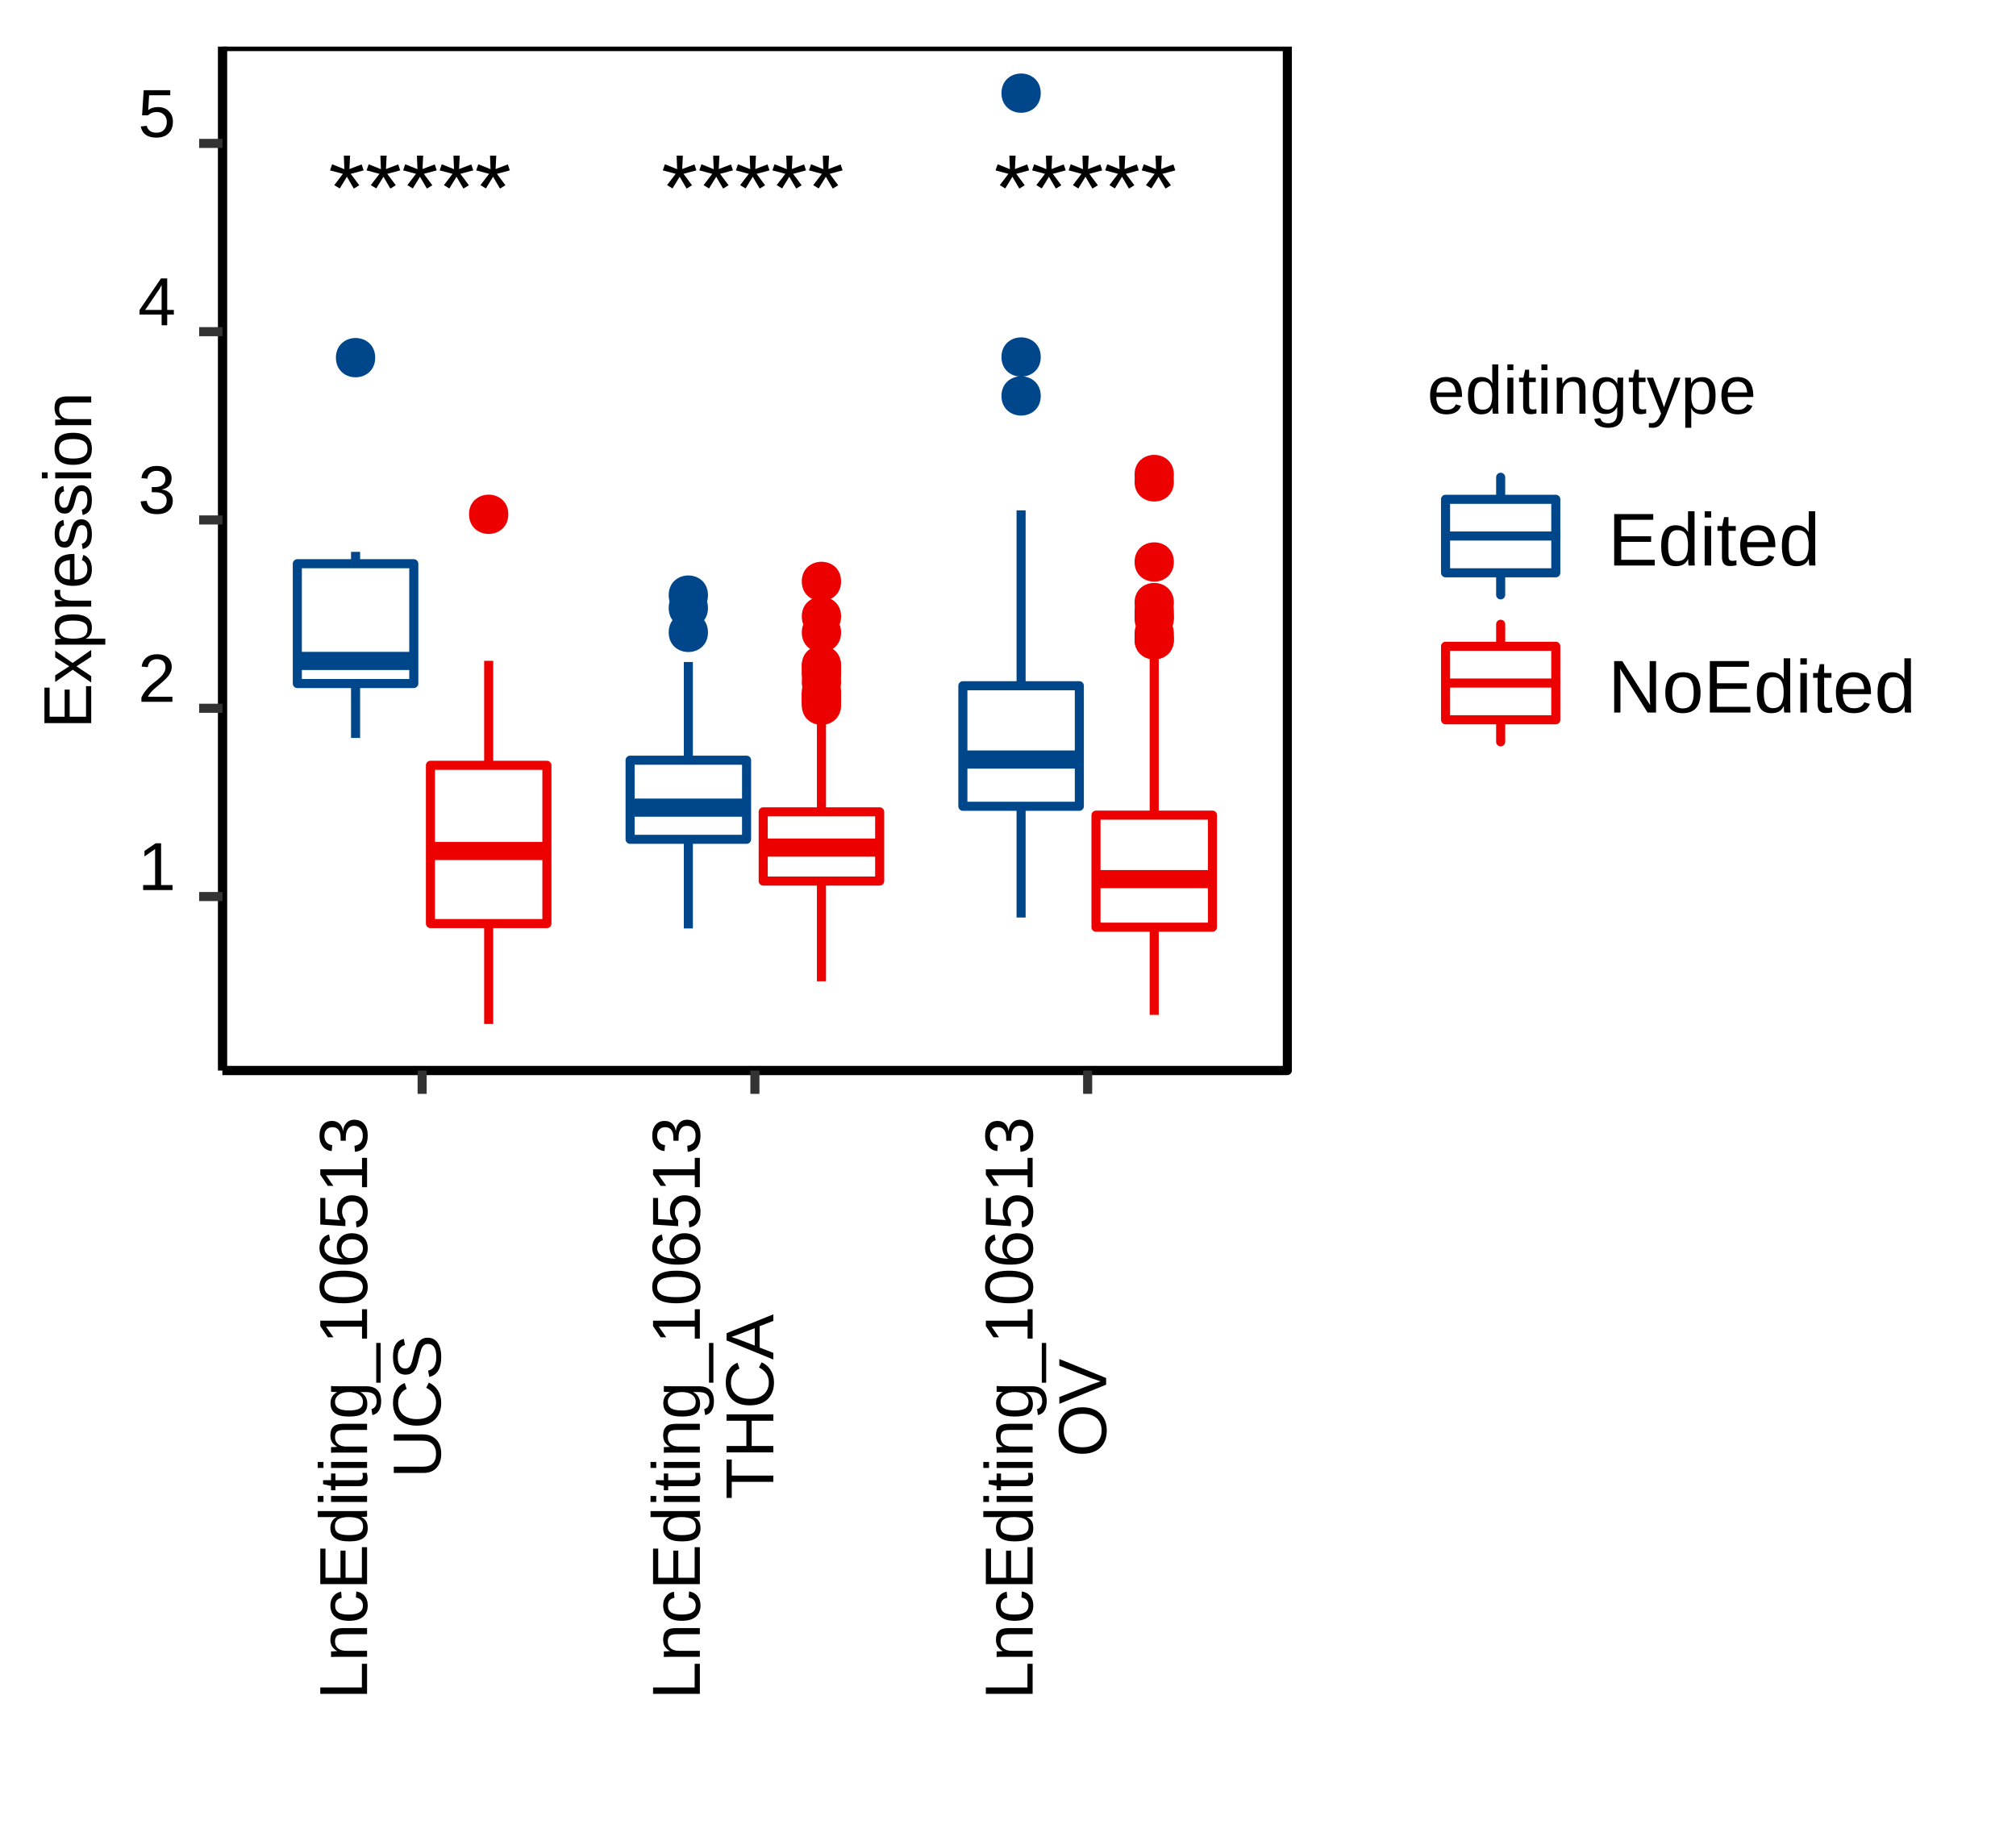 <?xml version="1.0" encoding="UTF-8"?>
<svg xmlns="http://www.w3.org/2000/svg" xmlns:xlink="http://www.w3.org/1999/xlink" width="237pt" height="216pt" viewBox="0 0 237 216" version="1.1">
<defs>
<g>
<symbol overflow="visible" id="glyph0-0">
<path style="stroke:none;" d="M 1.109 -7.594 L 7.172 -7.594 L 7.172 0 L 1.109 0 Z M 1.516 -7.188 L 1.516 -0.406 L 6.766 -0.406 L 6.766 -7.188 Z M 1.516 -7.188 "/>
</symbol>
<symbol overflow="visible" id="glyph0-1">
<path style="stroke:none;" d="M 2.453 -6.016 L 3.891 -6.562 L 4.125 -5.859 L 2.609 -5.453 L 3.609 -4.109 L 2.969 -3.719 L 2.156 -5.109 L 1.312 -3.734 L 0.672 -4.125 L 1.688 -5.453 L 0.172 -5.859 L 0.422 -6.578 L 1.859 -6 L 1.797 -7.594 L 2.531 -7.594 Z M 2.453 -6.016 "/>
</symbol>
<symbol overflow="visible" id="glyph1-0">
<path style="stroke:none;" d="M 0.797 -5.5 L 5.203 -5.5 L 5.203 0 L 0.797 0 Z M 1.094 -5.203 L 1.094 -0.297 L 4.906 -0.297 L 4.906 -5.203 Z M 1.094 -5.203 "/>
</symbol>
<symbol overflow="visible" id="glyph1-1">
<path style="stroke:none;" d="M 0.609 0 L 0.609 -0.594 L 2.016 -0.594 L 2.016 -4.828 L 0.766 -3.953 L 0.766 -4.609 L 2.078 -5.5 L 2.719 -5.5 L 2.719 -0.594 L 4.062 -0.594 L 4.062 0 Z M 0.609 0 "/>
</symbol>
<symbol overflow="visible" id="glyph1-2">
<path style="stroke:none;" d="M 0.406 0 L 0.406 -0.5 C 0.539 -0.801 0.703 -1.066 0.891 -1.297 C 1.078 -1.535 1.273 -1.75 1.484 -1.938 C 1.703 -2.125 1.914 -2.297 2.125 -2.453 C 2.332 -2.617 2.52 -2.781 2.688 -2.938 C 2.852 -3.102 2.984 -3.273 3.078 -3.453 C 3.18 -3.629 3.234 -3.832 3.234 -4.062 C 3.234 -4.363 3.145 -4.598 2.969 -4.766 C 2.789 -4.93 2.547 -5.016 2.234 -5.016 C 1.93 -5.016 1.68 -4.93 1.484 -4.766 C 1.297 -4.598 1.188 -4.367 1.156 -4.078 L 0.438 -4.141 C 0.488 -4.586 0.676 -4.941 1 -5.203 C 1.32 -5.461 1.734 -5.594 2.234 -5.594 C 2.785 -5.594 3.211 -5.457 3.516 -5.188 C 3.816 -4.926 3.969 -4.555 3.969 -4.078 C 3.969 -3.867 3.914 -3.656 3.812 -3.438 C 3.719 -3.227 3.57 -3.02 3.375 -2.812 C 3.188 -2.602 2.82 -2.273 2.281 -1.828 C 1.977 -1.586 1.738 -1.367 1.562 -1.172 C 1.383 -0.973 1.254 -0.781 1.172 -0.594 L 4.047 -0.594 L 4.047 0 Z M 0.406 0 "/>
</symbol>
<symbol overflow="visible" id="glyph1-3">
<path style="stroke:none;" d="M 4.094 -1.516 C 4.094 -1.016 3.93 -0.625 3.609 -0.344 C 3.285 -0.062 2.828 0.078 2.234 0.078 C 1.672 0.078 1.223 -0.047 0.891 -0.297 C 0.566 -0.547 0.375 -0.922 0.312 -1.422 L 1.031 -1.484 C 1.125 -0.828 1.523 -0.5 2.234 -0.5 C 2.586 -0.5 2.863 -0.586 3.062 -0.766 C 3.27 -0.941 3.375 -1.203 3.375 -1.547 C 3.375 -1.848 3.254 -2.082 3.016 -2.25 C 2.785 -2.414 2.457 -2.5 2.031 -2.5 L 1.625 -2.5 L 1.625 -3.109 L 2.016 -3.109 C 2.398 -3.109 2.695 -3.191 2.906 -3.359 C 3.113 -3.523 3.219 -3.758 3.219 -4.062 C 3.219 -4.352 3.129 -4.582 2.953 -4.75 C 2.785 -4.926 2.531 -5.016 2.188 -5.016 C 1.883 -5.016 1.633 -4.93 1.438 -4.766 C 1.25 -4.609 1.141 -4.383 1.109 -4.094 L 0.406 -4.156 C 0.457 -4.602 0.641 -4.953 0.953 -5.203 C 1.273 -5.461 1.691 -5.594 2.203 -5.594 C 2.754 -5.594 3.18 -5.461 3.484 -5.203 C 3.797 -4.941 3.953 -4.582 3.953 -4.125 C 3.953 -3.781 3.852 -3.492 3.656 -3.266 C 3.457 -3.047 3.172 -2.898 2.797 -2.828 L 2.797 -2.812 C 3.203 -2.77 3.52 -2.629 3.75 -2.391 C 3.977 -2.16 4.094 -1.867 4.094 -1.516 Z M 4.094 -1.516 "/>
</symbol>
<symbol overflow="visible" id="glyph1-4">
<path style="stroke:none;" d="M 3.438 -1.25 L 3.438 0 L 2.781 0 L 2.781 -1.25 L 0.188 -1.25 L 0.188 -1.797 L 2.703 -5.5 L 3.438 -5.5 L 3.438 -1.797 L 4.219 -1.797 L 4.219 -1.25 Z M 2.781 -4.719 C 2.77 -4.695 2.727 -4.625 2.656 -4.5 C 2.594 -4.383 2.547 -4.301 2.516 -4.25 L 1.109 -2.172 L 0.891 -1.875 L 0.828 -1.797 L 2.781 -1.797 Z M 2.781 -4.719 "/>
</symbol>
<symbol overflow="visible" id="glyph1-5">
<path style="stroke:none;" d="M 4.109 -1.797 C 4.109 -1.211 3.938 -0.754 3.594 -0.422 C 3.25 -0.086 2.77 0.078 2.156 0.078 C 1.645 0.078 1.234 -0.031 0.922 -0.25 C 0.609 -0.477 0.41 -0.805 0.328 -1.234 L 1.031 -1.312 C 1.176 -0.77 1.555 -0.5 2.172 -0.5 C 2.555 -0.5 2.852 -0.613 3.062 -0.844 C 3.281 -1.07 3.391 -1.383 3.391 -1.781 C 3.391 -2.125 3.281 -2.398 3.062 -2.609 C 2.844 -2.828 2.551 -2.938 2.188 -2.938 C 2 -2.938 1.82 -2.906 1.656 -2.844 C 1.5 -2.789 1.336 -2.691 1.172 -2.547 L 0.484 -2.547 L 0.672 -5.5 L 3.797 -5.5 L 3.797 -4.906 L 1.312 -4.906 L 1.203 -3.156 C 1.504 -3.395 1.883 -3.516 2.344 -3.516 C 2.883 -3.516 3.312 -3.352 3.625 -3.031 C 3.945 -2.719 4.109 -2.305 4.109 -1.797 Z M 4.109 -1.797 "/>
</symbol>
<symbol overflow="visible" id="glyph1-6">
<path style="stroke:none;" d="M 1.078 -1.969 C 1.078 -1.477 1.176 -1.102 1.375 -0.844 C 1.582 -0.582 1.879 -0.453 2.266 -0.453 C 2.566 -0.453 2.805 -0.508 2.984 -0.625 C 3.172 -0.75 3.297 -0.906 3.359 -1.094 L 3.984 -0.922 C 3.734 -0.254 3.16 0.078 2.266 0.078 C 1.641 0.078 1.16 -0.109 0.828 -0.484 C 0.504 -0.859 0.344 -1.41 0.344 -2.141 C 0.344 -2.836 0.504 -3.375 0.828 -3.75 C 1.16 -4.125 1.629 -4.312 2.234 -4.312 C 3.473 -4.312 4.094 -3.562 4.094 -2.062 L 4.094 -1.969 Z M 3.375 -2.5 C 3.332 -2.945 3.219 -3.27 3.031 -3.469 C 2.844 -3.676 2.57 -3.781 2.219 -3.781 C 1.875 -3.781 1.602 -3.664 1.406 -3.438 C 1.207 -3.219 1.102 -2.906 1.094 -2.5 Z M 3.375 -2.5 "/>
</symbol>
<symbol overflow="visible" id="glyph1-7">
<path style="stroke:none;" d="M 3.203 -0.688 C 3.078 -0.414 2.906 -0.219 2.688 -0.094 C 2.477 0.02 2.211 0.078 1.891 0.078 C 1.359 0.078 0.969 -0.098 0.719 -0.453 C 0.469 -0.816 0.344 -1.363 0.344 -2.094 C 0.344 -3.57 0.859 -4.312 1.891 -4.312 C 2.211 -4.312 2.477 -4.25 2.688 -4.125 C 2.906 -4.008 3.078 -3.828 3.203 -3.578 L 3.219 -3.578 L 3.203 -4.047 L 3.203 -5.797 L 3.906 -5.797 L 3.906 -0.875 C 3.906 -0.438 3.914 -0.145 3.938 0 L 3.266 0 C 3.254 -0.039 3.242 -0.133 3.234 -0.281 C 3.223 -0.438 3.219 -0.57 3.219 -0.688 Z M 1.078 -2.125 C 1.078 -1.531 1.156 -1.102 1.312 -0.844 C 1.469 -0.594 1.723 -0.469 2.078 -0.469 C 2.473 -0.469 2.758 -0.602 2.938 -0.875 C 3.113 -1.156 3.203 -1.586 3.203 -2.172 C 3.203 -2.723 3.113 -3.129 2.938 -3.391 C 2.758 -3.648 2.473 -3.781 2.078 -3.781 C 1.723 -3.781 1.469 -3.648 1.312 -3.391 C 1.156 -3.129 1.078 -2.707 1.078 -2.125 Z M 1.078 -2.125 "/>
</symbol>
<symbol overflow="visible" id="glyph1-8">
<path style="stroke:none;" d="M 0.531 -5.125 L 0.531 -5.797 L 1.234 -5.797 L 1.234 -5.125 Z M 0.531 0 L 0.531 -4.234 L 1.234 -4.234 L 1.234 0 Z M 0.531 0 "/>
</symbol>
<symbol overflow="visible" id="glyph1-9">
<path style="stroke:none;" d="M 2.172 -0.031 C 1.93 0.031 1.691 0.062 1.453 0.062 C 0.891 0.062 0.609 -0.254 0.609 -0.891 L 0.609 -3.719 L 0.125 -3.719 L 0.125 -4.234 L 0.641 -4.234 L 0.844 -5.172 L 1.312 -5.172 L 1.312 -4.234 L 2.094 -4.234 L 2.094 -3.719 L 1.312 -3.719 L 1.312 -1.047 C 1.312 -0.848 1.344 -0.707 1.406 -0.625 C 1.477 -0.539 1.598 -0.5 1.766 -0.5 C 1.859 -0.5 1.992 -0.516 2.172 -0.547 Z M 2.172 -0.031 "/>
</symbol>
<symbol overflow="visible" id="glyph1-10">
<path style="stroke:none;" d="M 3.219 0 L 3.219 -2.688 C 3.219 -2.957 3.191 -3.172 3.141 -3.328 C 3.086 -3.484 3 -3.594 2.875 -3.656 C 2.758 -3.727 2.586 -3.766 2.359 -3.766 C 2.016 -3.766 1.742 -3.645 1.547 -3.406 C 1.359 -3.176 1.266 -2.859 1.266 -2.453 L 1.266 0 L 0.562 0 L 0.562 -3.328 C 0.562 -3.816 0.551 -4.117 0.531 -4.234 L 1.203 -4.234 C 1.203 -4.211 1.203 -4.172 1.203 -4.109 C 1.203 -4.055 1.203 -3.992 1.203 -3.922 C 1.211 -3.848 1.223 -3.707 1.234 -3.5 C 1.398 -3.789 1.586 -4 1.797 -4.125 C 2.016 -4.25 2.281 -4.312 2.594 -4.312 C 3.051 -4.312 3.391 -4.191 3.609 -3.953 C 3.828 -3.723 3.938 -3.344 3.938 -2.812 L 3.938 0 Z M 3.219 0 "/>
</symbol>
<symbol overflow="visible" id="glyph1-11">
<path style="stroke:none;" d="M 2.141 1.656 C 1.68 1.656 1.312 1.566 1.031 1.391 C 0.758 1.211 0.586 0.957 0.516 0.625 L 1.219 0.516 C 1.27 0.711 1.375 0.863 1.531 0.969 C 1.688 1.07 1.895 1.125 2.156 1.125 C 2.863 1.125 3.219 0.711 3.219 -0.109 L 3.219 -0.781 L 3.203 -0.781 C 3.066 -0.508 2.883 -0.305 2.656 -0.172 C 2.426 -0.035 2.156 0.031 1.844 0.031 C 1.32 0.031 0.941 -0.141 0.703 -0.484 C 0.461 -0.828 0.344 -1.367 0.344 -2.109 C 0.344 -2.859 0.473 -3.41 0.734 -3.766 C 0.992 -4.117 1.391 -4.297 1.922 -4.297 C 2.223 -4.297 2.484 -4.227 2.703 -4.094 C 2.922 -3.957 3.094 -3.758 3.219 -3.5 C 3.219 -3.582 3.223 -3.719 3.234 -3.906 C 3.242 -4.102 3.254 -4.211 3.266 -4.234 L 3.938 -4.234 C 3.914 -4.086 3.906 -3.797 3.906 -3.359 L 3.906 -0.125 C 3.906 1.062 3.316 1.656 2.141 1.656 Z M 3.219 -2.109 C 3.219 -2.453 3.172 -2.75 3.078 -3 C 2.984 -3.25 2.848 -3.438 2.672 -3.562 C 2.504 -3.695 2.312 -3.766 2.094 -3.766 C 1.738 -3.766 1.477 -3.633 1.312 -3.375 C 1.145 -3.113 1.062 -2.691 1.062 -2.109 C 1.062 -1.535 1.141 -1.117 1.297 -0.859 C 1.453 -0.609 1.711 -0.484 2.078 -0.484 C 2.305 -0.484 2.504 -0.547 2.672 -0.672 C 2.848 -0.805 2.984 -0.992 3.078 -1.234 C 3.172 -1.484 3.219 -1.773 3.219 -2.109 Z M 3.219 -2.109 "/>
</symbol>
<symbol overflow="visible" id="glyph1-12">
<path style="stroke:none;" d="M 0.75 1.656 C 0.551 1.656 0.391 1.645 0.266 1.625 L 0.266 1.094 C 0.359 1.102 0.469 1.109 0.594 1.109 C 1.031 1.109 1.375 0.789 1.625 0.156 L 1.703 -0.016 L 0.016 -4.234 L 0.766 -4.234 L 1.656 -1.891 C 1.676 -1.859 1.691 -1.816 1.703 -1.766 C 1.723 -1.711 1.781 -1.539 1.875 -1.25 C 1.977 -0.957 2.035 -0.797 2.047 -0.766 L 2.312 -1.531 L 3.25 -4.234 L 3.984 -4.234 L 2.359 0 C 2.18 0.445 2.016 0.781 1.859 1 C 1.711 1.227 1.547 1.395 1.359 1.5 C 1.18 1.602 0.977 1.656 0.75 1.656 Z M 0.75 1.656 "/>
</symbol>
<symbol overflow="visible" id="glyph1-13">
<path style="stroke:none;" d="M 4.109 -2.141 C 4.109 -0.66 3.594 0.078 2.562 0.078 C 1.906 0.078 1.469 -0.164 1.25 -0.656 L 1.234 -0.656 C 1.242 -0.633 1.25 -0.41 1.25 0.016 L 1.25 1.656 L 0.547 1.656 L 0.547 -3.359 C 0.547 -3.797 0.535 -4.086 0.516 -4.234 L 1.203 -4.234 C 1.203 -4.223 1.203 -4.18 1.203 -4.109 C 1.211 -4.047 1.219 -3.945 1.219 -3.812 C 1.227 -3.688 1.234 -3.598 1.234 -3.547 L 1.25 -3.547 C 1.375 -3.805 1.539 -3.992 1.75 -4.109 C 1.957 -4.234 2.227 -4.297 2.562 -4.297 C 3.082 -4.297 3.469 -4.117 3.719 -3.766 C 3.977 -3.422 4.109 -2.879 4.109 -2.141 Z M 3.375 -2.125 C 3.375 -2.707 3.297 -3.125 3.141 -3.375 C 2.984 -3.633 2.727 -3.766 2.375 -3.766 C 2.102 -3.766 1.883 -3.703 1.719 -3.578 C 1.562 -3.461 1.441 -3.281 1.359 -3.031 C 1.285 -2.781 1.25 -2.457 1.25 -2.062 C 1.25 -1.508 1.336 -1.098 1.516 -0.828 C 1.691 -0.566 1.977 -0.438 2.375 -0.438 C 2.719 -0.438 2.969 -0.566 3.125 -0.828 C 3.289 -1.086 3.375 -1.52 3.375 -2.125 Z M 3.375 -2.125 "/>
</symbol>
<symbol overflow="visible" id="glyph2-0">
<path style="stroke:none;" d="M -5.5 -0.797 L -5.5 -5.203 L 0 -5.203 L 0 -0.797 Z M -5.203 -1.094 L -0.297 -1.094 L -0.297 -4.906 L -5.203 -4.906 Z M -5.203 -1.094 "/>
</symbol>
<symbol overflow="visible" id="glyph2-1">
<path style="stroke:none;" d="M 0 -0.656 L -5.5 -0.656 L -5.5 -1.406 L -0.609 -1.406 L -0.609 -4.188 L 0 -4.188 Z M 0 -0.656 "/>
</symbol>
<symbol overflow="visible" id="glyph2-2">
<path style="stroke:none;" d="M 0 -3.219 L -2.688 -3.219 C -2.957 -3.219 -3.172 -3.191 -3.328 -3.141 C -3.484 -3.086 -3.594 -3 -3.656 -2.875 C -3.727 -2.758 -3.766 -2.586 -3.766 -2.359 C -3.766 -2.016 -3.645 -1.742 -3.406 -1.547 C -3.176 -1.359 -2.859 -1.266 -2.453 -1.266 L 0 -1.266 L 0 -0.562 L -3.328 -0.562 C -3.816 -0.562 -4.117 -0.551 -4.234 -0.531 L -4.234 -1.203 C -4.211 -1.203 -4.172 -1.203 -4.109 -1.203 C -4.055 -1.203 -3.992 -1.203 -3.922 -1.203 C -3.848 -1.211 -3.707 -1.223 -3.5 -1.234 C -3.789 -1.398 -4 -1.586 -4.125 -1.797 C -4.25 -2.016 -4.312 -2.281 -4.312 -2.594 C -4.312 -3.051 -4.191 -3.391 -3.953 -3.609 C -3.723 -3.828 -3.344 -3.938 -2.812 -3.938 L 0 -3.938 Z M 0 -3.219 "/>
</symbol>
<symbol overflow="visible" id="glyph2-3">
<path style="stroke:none;" d="M -2.141 -1.078 C -1.578 -1.078 -1.16 -1.164 -0.891 -1.344 C -0.617 -1.52 -0.484 -1.785 -0.484 -2.141 C -0.484 -2.391 -0.551 -2.598 -0.688 -2.766 C -0.82 -2.93 -1.031 -3.035 -1.312 -3.078 L -1.266 -3.797 C -0.859 -3.734 -0.531 -3.555 -0.281 -3.266 C -0.039 -2.973 0.078 -2.602 0.078 -2.156 C 0.078 -1.57 -0.109 -1.125 -0.484 -0.812 C -0.859 -0.5 -1.406 -0.344 -2.125 -0.344 C -2.832 -0.344 -3.375 -0.5 -3.75 -0.812 C -4.125 -1.125 -4.312 -1.57 -4.312 -2.156 C -4.312 -2.582 -4.195 -2.938 -3.969 -3.219 C -3.75 -3.508 -3.441 -3.691 -3.047 -3.766 L -2.984 -3.047 C -3.223 -3.004 -3.41 -2.91 -3.547 -2.766 C -3.68 -2.617 -3.75 -2.41 -3.75 -2.141 C -3.75 -1.766 -3.625 -1.492 -3.375 -1.328 C -3.133 -1.16 -2.723 -1.078 -2.141 -1.078 Z M -2.141 -1.078 "/>
</symbol>
<symbol overflow="visible" id="glyph2-4">
<path style="stroke:none;" d="M 0 -0.656 L -5.5 -0.656 L -5.5 -4.828 L -4.891 -4.828 L -4.891 -1.406 L -3.125 -1.406 L -3.125 -4.594 L -2.531 -4.594 L -2.531 -1.406 L -0.609 -1.406 L -0.609 -5 L 0 -5 Z M 0 -0.656 "/>
</symbol>
<symbol overflow="visible" id="glyph2-5">
<path style="stroke:none;" d="M -0.688 -3.203 C -0.414 -3.078 -0.219 -2.906 -0.094 -2.688 C 0.02 -2.477 0.078 -2.211 0.078 -1.891 C 0.078 -1.359 -0.098 -0.969 -0.453 -0.719 C -0.816 -0.469 -1.363 -0.344 -2.094 -0.344 C -3.57 -0.344 -4.312 -0.859 -4.312 -1.891 C -4.312 -2.211 -4.25 -2.477 -4.125 -2.688 C -4.008 -2.906 -3.828 -3.078 -3.578 -3.203 L -3.578 -3.219 L -4.047 -3.203 L -5.797 -3.203 L -5.797 -3.906 L -0.875 -3.906 C -0.438 -3.906 -0.145 -3.914 0 -3.938 L 0 -3.266 C -0.039 -3.254 -0.133 -3.242 -0.281 -3.234 C -0.438 -3.223 -0.57 -3.219 -0.688 -3.219 Z M -2.125 -1.078 C -1.531 -1.078 -1.102 -1.156 -0.844 -1.312 C -0.594 -1.469 -0.469 -1.723 -0.469 -2.078 C -0.469 -2.473 -0.602 -2.758 -0.875 -2.938 C -1.156 -3.113 -1.586 -3.203 -2.172 -3.203 C -2.723 -3.203 -3.129 -3.113 -3.391 -2.938 C -3.648 -2.758 -3.781 -2.473 -3.781 -2.078 C -3.781 -1.723 -3.648 -1.469 -3.391 -1.312 C -3.129 -1.156 -2.707 -1.078 -2.125 -1.078 Z M -2.125 -1.078 "/>
</symbol>
<symbol overflow="visible" id="glyph2-6">
<path style="stroke:none;" d="M -5.125 -0.531 L -5.797 -0.531 L -5.797 -1.234 L -5.125 -1.234 Z M 0 -0.531 L -4.234 -0.531 L -4.234 -1.234 L 0 -1.234 Z M 0 -0.531 "/>
</symbol>
<symbol overflow="visible" id="glyph2-7">
<path style="stroke:none;" d="M -0.031 -2.172 C 0.031 -1.93 0.062 -1.691 0.062 -1.453 C 0.062 -0.891 -0.254 -0.609 -0.891 -0.609 L -3.719 -0.609 L -3.719 -0.125 L -4.234 -0.125 L -4.234 -0.641 L -5.172 -0.844 L -5.172 -1.312 L -4.234 -1.312 L -4.234 -2.094 L -3.719 -2.094 L -3.719 -1.312 L -1.047 -1.312 C -0.848 -1.312 -0.707 -1.344 -0.625 -1.406 C -0.539 -1.477 -0.5 -1.598 -0.5 -1.766 C -0.5 -1.859 -0.516 -1.992 -0.547 -2.172 Z M -0.031 -2.172 "/>
</symbol>
<symbol overflow="visible" id="glyph2-8">
<path style="stroke:none;" d="M 1.656 -2.141 C 1.656 -1.68 1.566 -1.312 1.391 -1.031 C 1.211 -0.758 0.957 -0.586 0.625 -0.516 L 0.516 -1.219 C 0.711 -1.27 0.863 -1.375 0.969 -1.531 C 1.07 -1.688 1.125 -1.895 1.125 -2.156 C 1.125 -2.863 0.711 -3.219 -0.109 -3.219 L -0.781 -3.219 L -0.781 -3.203 C -0.508 -3.066 -0.305 -2.883 -0.172 -2.656 C -0.035 -2.426 0.031 -2.156 0.031 -1.844 C 0.031 -1.32 -0.141 -0.941 -0.484 -0.703 C -0.828 -0.461 -1.367 -0.344 -2.109 -0.344 C -2.859 -0.344 -3.41 -0.473 -3.766 -0.734 C -4.117 -0.992 -4.297 -1.391 -4.297 -1.922 C -4.297 -2.223 -4.227 -2.484 -4.094 -2.703 C -3.957 -2.922 -3.758 -3.094 -3.5 -3.219 C -3.582 -3.219 -3.719 -3.223 -3.906 -3.234 C -4.102 -3.242 -4.211 -3.254 -4.234 -3.266 L -4.234 -3.938 C -4.086 -3.914 -3.797 -3.906 -3.359 -3.906 L -0.125 -3.906 C 1.062 -3.906 1.656 -3.316 1.656 -2.141 Z M -2.109 -3.219 C -2.453 -3.219 -2.75 -3.172 -3 -3.078 C -3.25 -2.984 -3.438 -2.848 -3.562 -2.672 C -3.695 -2.504 -3.766 -2.312 -3.766 -2.094 C -3.766 -1.738 -3.633 -1.477 -3.375 -1.312 C -3.113 -1.145 -2.691 -1.062 -2.109 -1.062 C -1.535 -1.062 -1.117 -1.141 -0.859 -1.297 C -0.609 -1.453 -0.484 -1.711 -0.484 -2.078 C -0.484 -2.305 -0.547 -2.504 -0.672 -2.672 C -0.805 -2.848 -0.992 -2.984 -1.234 -3.078 C -1.484 -3.172 -1.773 -3.219 -2.109 -3.219 Z M -2.109 -3.219 "/>
</symbol>
<symbol overflow="visible" id="glyph2-9">
<path style="stroke:none;" d="M 1.594 0.125 L 1.078 0.125 L 1.078 -4.547 L 1.594 -4.547 Z M 1.594 0.125 "/>
</symbol>
<symbol overflow="visible" id="glyph2-10">
<path style="stroke:none;" d="M 0 -0.609 L -0.594 -0.609 L -0.594 -2.016 L -4.828 -2.016 L -3.953 -0.766 L -4.609 -0.766 L -5.5 -2.078 L -5.5 -2.719 L -0.594 -2.719 L -0.594 -4.062 L 0 -4.062 Z M 0 -0.609 "/>
</symbol>
<symbol overflow="visible" id="glyph2-11">
<path style="stroke:none;" d="M -2.75 -4.141 C -1.832 -4.141 -1.129 -3.977 -0.641 -3.656 C -0.16 -3.332 0.078 -2.852 0.078 -2.219 C 0.078 -1.582 -0.16 -1.102 -0.641 -0.781 C -1.129 -0.469 -1.832 -0.312 -2.75 -0.312 C -3.695 -0.312 -4.406 -0.461 -4.875 -0.766 C -5.352 -1.078 -5.594 -1.566 -5.594 -2.234 C -5.594 -2.891 -5.352 -3.367 -4.875 -3.672 C -4.395 -3.984 -3.688 -4.141 -2.75 -4.141 Z M -2.75 -3.422 C -3.551 -3.422 -4.129 -3.328 -4.484 -3.141 C -4.836 -2.961 -5.016 -2.66 -5.016 -2.234 C -5.016 -1.805 -4.836 -1.5 -4.484 -1.312 C -4.141 -1.125 -3.562 -1.031 -2.75 -1.031 C -1.969 -1.031 -1.395 -1.125 -1.031 -1.312 C -0.676 -1.5 -0.5 -1.801 -0.5 -2.219 C -0.5 -2.633 -0.68 -2.938 -1.047 -3.125 C -1.422 -3.32 -1.988 -3.422 -2.75 -3.422 Z M -2.75 -3.422 "/>
</symbol>
<symbol overflow="visible" id="glyph2-12">
<path style="stroke:none;" d="M -1.797 -4.094 C -1.223 -4.094 -0.766 -3.938 -0.422 -3.625 C -0.086 -3.312 0.078 -2.879 0.078 -2.328 C 0.078 -1.703 -0.148 -1.223 -0.609 -0.891 C -1.078 -0.566 -1.75 -0.406 -2.625 -0.406 C -3.582 -0.406 -4.316 -0.578 -4.828 -0.922 C -5.336 -1.266 -5.594 -1.75 -5.594 -2.375 C -5.594 -3.207 -5.219 -3.734 -4.469 -3.953 L -4.344 -3.281 C -4.789 -3.133 -5.016 -2.832 -5.016 -2.375 C -5.016 -1.969 -4.828 -1.656 -4.453 -1.438 C -4.078 -1.219 -3.535 -1.109 -2.828 -1.109 C -3.066 -1.234 -3.25 -1.41 -3.375 -1.641 C -3.5 -1.879 -3.562 -2.145 -3.562 -2.438 C -3.562 -2.945 -3.398 -3.348 -3.078 -3.641 C -2.766 -3.941 -2.336 -4.094 -1.797 -4.094 Z M -1.766 -3.391 C -2.172 -3.391 -2.477 -3.289 -2.688 -3.094 C -2.906 -2.895 -3.016 -2.625 -3.016 -2.281 C -3.016 -1.945 -2.914 -1.676 -2.719 -1.469 C -2.531 -1.27 -2.27 -1.172 -1.938 -1.172 C -1.508 -1.172 -1.16 -1.273 -0.891 -1.484 C -0.617 -1.703 -0.484 -1.973 -0.484 -2.297 C -0.484 -2.641 -0.598 -2.906 -0.828 -3.094 C -1.055 -3.289 -1.367 -3.391 -1.766 -3.391 Z M -1.766 -3.391 "/>
</symbol>
<symbol overflow="visible" id="glyph2-13">
<path style="stroke:none;" d="M -1.797 -4.109 C -1.211 -4.109 -0.754 -3.938 -0.422 -3.594 C -0.086 -3.25 0.078 -2.77 0.078 -2.156 C 0.078 -1.645 -0.031 -1.234 -0.25 -0.922 C -0.477 -0.609 -0.805 -0.41 -1.234 -0.328 L -1.312 -1.031 C -0.77 -1.176 -0.5 -1.555 -0.5 -2.172 C -0.5 -2.555 -0.613 -2.852 -0.844 -3.062 C -1.07 -3.281 -1.383 -3.391 -1.781 -3.391 C -2.125 -3.391 -2.398 -3.281 -2.609 -3.062 C -2.828 -2.844 -2.938 -2.551 -2.938 -2.188 C -2.938 -2 -2.906 -1.82 -2.844 -1.656 C -2.789 -1.5 -2.691 -1.336 -2.547 -1.172 L -2.547 -0.484 L -5.5 -0.672 L -5.5 -3.797 L -4.906 -3.797 L -4.906 -1.312 L -3.156 -1.203 C -3.395 -1.504 -3.516 -1.883 -3.516 -2.344 C -3.516 -2.883 -3.352 -3.312 -3.031 -3.625 C -2.719 -3.945 -2.305 -4.109 -1.797 -4.109 Z M -1.797 -4.109 "/>
</symbol>
<symbol overflow="visible" id="glyph2-14">
<path style="stroke:none;" d="M -1.516 -4.094 C -1.016 -4.094 -0.625 -3.93 -0.344 -3.609 C -0.062 -3.285 0.078 -2.828 0.078 -2.234 C 0.078 -1.672 -0.047 -1.223 -0.297 -0.891 C -0.547 -0.566 -0.922 -0.375 -1.422 -0.312 L -1.484 -1.031 C -0.828 -1.125 -0.5 -1.523 -0.5 -2.234 C -0.5 -2.586 -0.586 -2.863 -0.766 -3.062 C -0.941 -3.27 -1.203 -3.375 -1.547 -3.375 C -1.848 -3.375 -2.082 -3.254 -2.25 -3.016 C -2.414 -2.785 -2.5 -2.457 -2.5 -2.031 L -2.5 -1.625 L -3.109 -1.625 L -3.109 -2.016 C -3.109 -2.398 -3.191 -2.695 -3.359 -2.906 C -3.523 -3.113 -3.758 -3.219 -4.062 -3.219 C -4.352 -3.219 -4.582 -3.129 -4.75 -2.953 C -4.926 -2.785 -5.016 -2.531 -5.016 -2.188 C -5.016 -1.883 -4.93 -1.633 -4.766 -1.438 C -4.609 -1.25 -4.383 -1.141 -4.094 -1.109 L -4.156 -0.406 C -4.602 -0.457 -4.953 -0.641 -5.203 -0.953 C -5.461 -1.273 -5.594 -1.691 -5.594 -2.203 C -5.594 -2.754 -5.461 -3.18 -5.203 -3.484 C -4.941 -3.797 -4.582 -3.953 -4.125 -3.953 C -3.781 -3.953 -3.492 -3.852 -3.266 -3.656 C -3.047 -3.457 -2.898 -3.172 -2.828 -2.797 L -2.812 -2.797 C -2.77 -3.203 -2.629 -3.52 -2.391 -3.75 C -2.16 -3.977 -1.867 -4.094 -1.516 -4.094 Z M -1.516 -4.094 "/>
</symbol>
<symbol overflow="visible" id="glyph2-15">
<path style="stroke:none;" d="M 0.078 -2.859 C 0.078 -2.41 -0.004 -2.016 -0.172 -1.672 C -0.336 -1.336 -0.578 -1.078 -0.891 -0.891 C -1.203 -0.711 -1.57 -0.625 -2 -0.625 L -5.5 -0.625 L -5.5 -1.359 L -2.062 -1.359 C -1.562 -1.359 -1.18 -1.484 -0.922 -1.734 C -0.66 -1.992 -0.531 -2.367 -0.531 -2.859 C -0.531 -3.348 -0.664 -3.727 -0.938 -4 C -1.207 -4.281 -1.598 -4.422 -2.109 -4.422 L -5.5 -4.422 L -5.5 -5.156 L -2.078 -5.156 C -1.629 -5.156 -1.242 -5.062 -0.922 -4.875 C -0.598 -4.688 -0.348 -4.422 -0.172 -4.078 C -0.004 -3.734 0.078 -3.328 0.078 -2.859 Z M 0.078 -2.859 "/>
</symbol>
<symbol overflow="visible" id="glyph2-16">
<path style="stroke:none;" d="M -4.984 -3.094 C -4.984 -2.488 -4.785 -2.016 -4.391 -1.672 C -3.992 -1.336 -3.457 -1.172 -2.781 -1.172 C -2.102 -1.172 -1.555 -1.344 -1.141 -1.688 C -0.734 -2.039 -0.531 -2.52 -0.531 -3.125 C -0.531 -3.895 -0.914 -4.473 -1.688 -4.859 L -1.375 -5.469 C -0.906 -5.25 -0.547 -4.93 -0.297 -4.516 C -0.047 -4.109 0.078 -3.633 0.078 -3.094 C 0.078 -2.539 -0.035 -2.062 -0.266 -1.656 C -0.492 -1.25 -0.82 -0.938 -1.25 -0.719 C -1.688 -0.508 -2.195 -0.406 -2.781 -0.406 C -3.656 -0.406 -4.344 -0.641 -4.844 -1.109 C -5.344 -1.586 -5.594 -2.25 -5.594 -3.094 C -5.594 -3.676 -5.477 -4.16 -5.25 -4.547 C -5.02 -4.941 -4.676 -5.234 -4.219 -5.422 L -3.984 -4.719 C -4.305 -4.594 -4.551 -4.383 -4.719 -4.094 C -4.895 -3.812 -4.984 -3.477 -4.984 -3.094 Z M -4.984 -3.094 "/>
</symbol>
<symbol overflow="visible" id="glyph2-17">
<path style="stroke:none;" d="M -1.516 -4.969 C -1.016 -4.969 -0.625 -4.77 -0.344 -4.375 C -0.062 -3.977 0.078 -3.422 0.078 -2.703 C 0.078 -1.359 -0.391 -0.578 -1.328 -0.359 L -1.469 -1.094 C -1.133 -1.176 -0.891 -1.352 -0.734 -1.625 C -0.578 -1.895 -0.5 -2.258 -0.5 -2.719 C -0.5 -3.207 -0.582 -3.582 -0.75 -3.844 C -0.914 -4.102 -1.16 -4.234 -1.484 -4.234 C -1.66 -4.234 -1.805 -4.191 -1.922 -4.109 C -2.035 -4.023 -2.129 -3.91 -2.203 -3.766 C -2.273 -3.617 -2.332 -3.441 -2.375 -3.234 C -2.426 -3.023 -2.484 -2.797 -2.547 -2.547 C -2.641 -2.109 -2.734 -1.773 -2.828 -1.547 C -2.922 -1.328 -3.023 -1.148 -3.141 -1.016 C -3.266 -0.891 -3.406 -0.789 -3.562 -0.719 C -3.727 -0.656 -3.91 -0.625 -4.109 -0.625 C -4.586 -0.625 -4.953 -0.801 -5.203 -1.156 C -5.461 -1.52 -5.594 -2.039 -5.594 -2.719 C -5.594 -3.344 -5.492 -3.816 -5.297 -4.141 C -5.109 -4.473 -4.785 -4.707 -4.328 -4.844 L -4.188 -4.109 C -4.477 -4.023 -4.691 -3.867 -4.828 -3.641 C -4.961 -3.422 -5.031 -3.109 -5.031 -2.703 C -5.031 -2.266 -4.957 -1.926 -4.812 -1.688 C -4.664 -1.457 -4.445 -1.344 -4.156 -1.344 C -3.988 -1.344 -3.848 -1.391 -3.734 -1.484 C -3.617 -1.578 -3.523 -1.707 -3.453 -1.875 C -3.379 -2.039 -3.285 -2.379 -3.172 -2.891 C -3.129 -3.055 -3.086 -3.223 -3.047 -3.391 C -3.004 -3.555 -2.957 -3.719 -2.906 -3.875 C -2.852 -4.031 -2.785 -4.172 -2.703 -4.297 C -2.629 -4.43 -2.535 -4.547 -2.422 -4.641 C -2.316 -4.742 -2.191 -4.82 -2.047 -4.875 C -1.898 -4.938 -1.723 -4.969 -1.516 -4.969 Z M -1.516 -4.969 "/>
</symbol>
<symbol overflow="visible" id="glyph2-18">
<path style="stroke:none;" d="M -4.891 -2.812 L 0 -2.812 L 0 -2.078 L -4.891 -2.078 L -4.891 -0.188 L -5.5 -0.188 L -5.5 -4.703 L -4.891 -4.703 Z M -4.891 -2.812 "/>
</symbol>
<symbol overflow="visible" id="glyph2-19">
<path style="stroke:none;" d="M 0 -4.375 L -2.547 -4.375 L -2.547 -1.406 L 0 -1.406 L 0 -0.656 L -5.5 -0.656 L -5.5 -1.406 L -3.172 -1.406 L -3.172 -4.375 L -5.5 -4.375 L -5.5 -5.125 L 0 -5.125 Z M 0 -4.375 "/>
</symbol>
<symbol overflow="visible" id="glyph2-20">
<path style="stroke:none;" d="M 0 -4.562 L -1.609 -3.938 L -1.609 -1.422 L 0 -0.797 L 0 -0.016 L -5.5 -2.266 L -5.5 -3.109 L 0 -5.328 Z M -4.938 -2.672 L -4.828 -2.641 C -4.617 -2.578 -4.344 -2.484 -4 -2.359 L -2.188 -1.656 L -2.188 -3.703 L -4.016 -3 C -4.191 -2.926 -4.395 -2.852 -4.625 -2.781 Z M -4.938 -2.672 "/>
</symbol>
<symbol overflow="visible" id="glyph2-21">
<path style="stroke:none;" d="M -2.781 -5.844 C -2.207 -5.844 -1.703 -5.734 -1.266 -5.516 C -0.836 -5.297 -0.504 -4.977 -0.266 -4.562 C -0.035 -4.156 0.078 -3.672 0.078 -3.109 C 0.078 -2.547 -0.035 -2.055 -0.266 -1.641 C -0.492 -1.234 -0.82 -0.922 -1.25 -0.703 C -1.688 -0.484 -2.195 -0.375 -2.781 -0.375 C -3.656 -0.375 -4.344 -0.613 -4.844 -1.094 C -5.344 -1.582 -5.594 -2.254 -5.594 -3.109 C -5.594 -3.672 -5.477 -4.156 -5.25 -4.562 C -5.031 -4.977 -4.707 -5.297 -4.281 -5.516 C -3.852 -5.734 -3.352 -5.844 -2.781 -5.844 Z M -2.781 -5.078 C -3.469 -5.078 -4.004 -4.906 -4.391 -4.562 C -4.785 -4.219 -4.984 -3.734 -4.984 -3.109 C -4.984 -2.484 -4.789 -2 -4.406 -1.656 C -4.02 -1.312 -3.477 -1.141 -2.781 -1.141 C -2.094 -1.141 -1.547 -1.312 -1.141 -1.656 C -0.734 -2.008 -0.531 -2.492 -0.531 -3.109 C -0.531 -3.742 -0.723 -4.227 -1.109 -4.562 C -1.504 -4.906 -2.062 -5.078 -2.781 -5.078 Z M -2.781 -5.078 "/>
</symbol>
<symbol overflow="visible" id="glyph2-22">
<path style="stroke:none;" d="M 0 -3.062 L 0 -2.281 L -5.5 -0.031 L -5.5 -0.828 L -1.625 -2.344 L -0.656 -2.672 L -1.625 -3 L -5.5 -4.516 L -5.5 -5.297 Z M 0 -3.062 "/>
</symbol>
<symbol overflow="visible" id="glyph2-23">
<path style="stroke:none;" d="M 0 -3.125 L -1.734 -2 L 0 -0.844 L 0 -0.094 L -2.172 -1.594 L -4.234 -0.156 L -4.234 -0.938 L -2.578 -2 L -4.234 -3.047 L -4.234 -3.828 L -2.188 -2.391 L 0 -3.922 Z M 0 -3.125 "/>
</symbol>
<symbol overflow="visible" id="glyph2-24">
<path style="stroke:none;" d="M -2.141 -4.109 C -0.66 -4.109 0.078 -3.594 0.078 -2.562 C 0.078 -1.906 -0.164 -1.469 -0.656 -1.25 L -0.656 -1.234 C -0.633 -1.242 -0.41 -1.25 0.016 -1.25 L 1.656 -1.25 L 1.656 -0.547 L -3.359 -0.547 C -3.797 -0.547 -4.086 -0.535 -4.234 -0.516 L -4.234 -1.203 C -4.223 -1.203 -4.18 -1.203 -4.109 -1.203 C -4.047 -1.211 -3.945 -1.219 -3.812 -1.219 C -3.688 -1.227 -3.598 -1.234 -3.547 -1.234 L -3.547 -1.25 C -3.805 -1.375 -3.992 -1.539 -4.109 -1.75 C -4.234 -1.957 -4.297 -2.227 -4.297 -2.562 C -4.297 -3.082 -4.117 -3.469 -3.766 -3.719 C -3.422 -3.977 -2.879 -4.109 -2.141 -4.109 Z M -2.125 -3.375 C -2.707 -3.375 -3.125 -3.297 -3.375 -3.141 C -3.633 -2.984 -3.766 -2.727 -3.766 -2.375 C -3.766 -2.102 -3.703 -1.883 -3.578 -1.719 C -3.461 -1.562 -3.281 -1.441 -3.031 -1.359 C -2.781 -1.285 -2.457 -1.25 -2.062 -1.25 C -1.508 -1.25 -1.098 -1.336 -0.828 -1.516 C -0.566 -1.691 -0.438 -1.977 -0.438 -2.375 C -0.438 -2.719 -0.566 -2.969 -0.828 -3.125 C -1.086 -3.289 -1.52 -3.375 -2.125 -3.375 Z M -2.125 -3.375 "/>
</symbol>
<symbol overflow="visible" id="glyph2-25">
<path style="stroke:none;" d="M 0 -0.562 L -3.25 -0.562 C -3.539 -0.562 -3.867 -0.551 -4.234 -0.531 L -4.234 -1.203 C -3.754 -1.223 -3.461 -1.234 -3.359 -1.234 L -3.359 -1.25 C -3.723 -1.352 -3.973 -1.477 -4.109 -1.625 C -4.242 -1.77 -4.312 -1.977 -4.312 -2.25 C -4.312 -2.344 -4.297 -2.438 -4.266 -2.531 L -3.625 -2.531 C -3.645 -2.438 -3.656 -2.312 -3.656 -2.156 C -3.656 -1.863 -3.531 -1.641 -3.281 -1.484 C -3.031 -1.336 -2.672 -1.266 -2.203 -1.266 L 0 -1.266 Z M 0 -0.562 "/>
</symbol>
<symbol overflow="visible" id="glyph2-26">
<path style="stroke:none;" d="M -1.969 -1.078 C -1.477 -1.078 -1.102 -1.176 -0.844 -1.375 C -0.582 -1.582 -0.453 -1.879 -0.453 -2.266 C -0.453 -2.566 -0.508 -2.805 -0.625 -2.984 C -0.75 -3.172 -0.906 -3.297 -1.094 -3.359 L -0.922 -3.984 C -0.254 -3.734 0.078 -3.16 0.078 -2.266 C 0.078 -1.641 -0.109 -1.16 -0.484 -0.828 C -0.859 -0.504 -1.41 -0.344 -2.141 -0.344 C -2.836 -0.344 -3.375 -0.504 -3.75 -0.828 C -4.125 -1.16 -4.312 -1.629 -4.312 -2.234 C -4.312 -3.473 -3.562 -4.094 -2.062 -4.094 L -1.969 -4.094 Z M -2.5 -3.375 C -2.945 -3.332 -3.27 -3.219 -3.469 -3.031 C -3.676 -2.844 -3.781 -2.57 -3.781 -2.219 C -3.781 -1.875 -3.664 -1.602 -3.438 -1.406 C -3.219 -1.207 -2.906 -1.102 -2.5 -1.094 Z M -2.5 -3.375 "/>
</symbol>
<symbol overflow="visible" id="glyph2-27">
<path style="stroke:none;" d="M -1.172 -3.719 C -0.773 -3.719 -0.469 -3.566 -0.25 -3.266 C -0.031 -2.961 0.078 -2.539 0.078 -2 C 0.078 -1.469 -0.004 -1.062 -0.172 -0.781 C -0.348 -0.5 -0.625 -0.312 -1 -0.219 L -1.109 -0.844 C -0.891 -0.906 -0.723 -1.031 -0.609 -1.219 C -0.504 -1.406 -0.453 -1.664 -0.453 -2 C -0.453 -2.352 -0.504 -2.613 -0.609 -2.781 C -0.723 -2.945 -0.891 -3.031 -1.109 -3.031 C -1.273 -3.031 -1.41 -2.973 -1.516 -2.859 C -1.617 -2.742 -1.707 -2.555 -1.781 -2.297 L -1.906 -1.797 C -2.008 -1.391 -2.113 -1.102 -2.219 -0.938 C -2.32 -0.77 -2.441 -0.633 -2.578 -0.531 C -2.723 -0.438 -2.898 -0.391 -3.109 -0.391 C -3.492 -0.391 -3.785 -0.523 -3.984 -0.797 C -4.191 -1.078 -4.297 -1.477 -4.297 -2 C -4.297 -2.469 -4.211 -2.836 -4.047 -3.109 C -3.879 -3.391 -3.617 -3.566 -3.266 -3.641 L -3.188 -3 C -3.375 -2.969 -3.516 -2.863 -3.609 -2.688 C -3.711 -2.52 -3.766 -2.289 -3.766 -2 C -3.766 -1.688 -3.711 -1.453 -3.609 -1.297 C -3.516 -1.148 -3.375 -1.078 -3.188 -1.078 C -3.062 -1.078 -2.957 -1.109 -2.875 -1.172 C -2.801 -1.234 -2.738 -1.32 -2.688 -1.438 C -2.633 -1.562 -2.555 -1.82 -2.453 -2.219 C -2.359 -2.594 -2.27 -2.859 -2.188 -3.016 C -2.113 -3.18 -2.031 -3.312 -1.938 -3.406 C -1.844 -3.508 -1.727 -3.586 -1.594 -3.641 C -1.469 -3.691 -1.328 -3.719 -1.172 -3.719 Z M -1.172 -3.719 "/>
</symbol>
<symbol overflow="visible" id="glyph2-28">
<path style="stroke:none;" d="M -2.125 -4.109 C -1.383 -4.109 -0.832 -3.945 -0.469 -3.625 C -0.102 -3.301 0.078 -2.828 0.078 -2.203 C 0.078 -1.586 -0.109 -1.125 -0.484 -0.812 C -0.859 -0.5 -1.406 -0.344 -2.125 -0.344 C -3.582 -0.344 -4.312 -0.973 -4.312 -2.234 C -4.312 -2.879 -4.129 -3.352 -3.766 -3.656 C -3.41 -3.957 -2.863 -4.109 -2.125 -4.109 Z M -2.125 -3.375 C -2.707 -3.375 -3.129 -3.285 -3.391 -3.109 C -3.648 -2.941 -3.781 -2.656 -3.781 -2.25 C -3.781 -1.832 -3.645 -1.531 -3.375 -1.344 C -3.113 -1.164 -2.695 -1.078 -2.125 -1.078 C -1.562 -1.078 -1.141 -1.164 -0.859 -1.344 C -0.578 -1.531 -0.438 -1.816 -0.438 -2.203 C -0.438 -2.617 -0.57 -2.914 -0.844 -3.094 C -1.113 -3.281 -1.539 -3.375 -2.125 -3.375 Z M -2.125 -3.375 "/>
</symbol>
<symbol overflow="visible" id="glyph3-0">
<path style="stroke:none;" d="M 0.875 -6.047 L 5.719 -6.047 L 5.719 0 L 0.875 0 Z M 1.203 -5.719 L 1.203 -0.328 L 5.391 -0.328 L 5.391 -5.719 Z M 1.203 -5.719 "/>
</symbol>
<symbol overflow="visible" id="glyph3-1">
<path style="stroke:none;" d="M 0.719 0 L 0.719 -6.047 L 5.312 -6.047 L 5.312 -5.375 L 1.547 -5.375 L 1.547 -3.438 L 5.062 -3.438 L 5.062 -2.781 L 1.547 -2.781 L 1.547 -0.672 L 5.484 -0.672 L 5.484 0 Z M 0.719 0 "/>
</symbol>
<symbol overflow="visible" id="glyph3-2">
<path style="stroke:none;" d="M 3.531 -0.75 C 3.383 -0.445 3.191 -0.234 2.953 -0.109 C 2.723 0.016 2.43 0.078 2.078 0.078 C 1.492 0.078 1.062 -0.113 0.781 -0.5 C 0.508 -0.895 0.375 -1.492 0.375 -2.297 C 0.375 -3.922 0.941 -4.734 2.078 -4.734 C 2.43 -4.734 2.723 -4.664 2.953 -4.531 C 3.191 -4.406 3.383 -4.203 3.531 -3.922 L 3.531 -6.375 L 4.297 -6.375 L 4.297 -0.953 C 4.297 -0.473 4.305 -0.156 4.328 0 L 3.594 0 C 3.582 -0.039 3.57 -0.145 3.562 -0.312 C 3.551 -0.477 3.547 -0.625 3.547 -0.75 Z M 1.188 -2.328 C 1.188 -1.68 1.27 -1.219 1.438 -0.938 C 1.613 -0.656 1.895 -0.516 2.281 -0.516 C 2.719 -0.516 3.035 -0.664 3.234 -0.969 C 3.43 -1.27 3.531 -1.738 3.531 -2.375 C 3.531 -2.988 3.43 -3.438 3.234 -3.719 C 3.035 -4.008 2.719 -4.156 2.281 -4.156 C 1.895 -4.156 1.613 -4.008 1.438 -3.719 C 1.27 -3.438 1.188 -2.973 1.188 -2.328 Z M 1.188 -2.328 "/>
</symbol>
<symbol overflow="visible" id="glyph3-3">
<path style="stroke:none;" d="M 0.594 -5.641 L 0.594 -6.375 L 1.359 -6.375 L 1.359 -5.641 Z M 0.594 0 L 0.594 -4.641 L 1.359 -4.641 L 1.359 0 Z M 0.594 0 "/>
</symbol>
<symbol overflow="visible" id="glyph3-4">
<path style="stroke:none;" d="M 2.375 -0.031 C 2.125 0.031 1.863 0.062 1.594 0.062 C 0.977 0.062 0.672 -0.285 0.672 -0.984 L 0.672 -4.078 L 0.141 -4.078 L 0.141 -4.641 L 0.703 -4.641 L 0.922 -5.688 L 1.438 -5.688 L 1.438 -4.641 L 2.297 -4.641 L 2.297 -4.078 L 1.438 -4.078 L 1.438 -1.156 C 1.438 -0.926 1.473 -0.766 1.547 -0.672 C 1.617 -0.586 1.75 -0.547 1.938 -0.547 C 2.039 -0.547 2.188 -0.566 2.375 -0.609 Z M 2.375 -0.031 "/>
</symbol>
<symbol overflow="visible" id="glyph3-5">
<path style="stroke:none;" d="M 1.188 -2.156 C 1.188 -1.625 1.297 -1.211 1.516 -0.922 C 1.734 -0.641 2.055 -0.5 2.484 -0.5 C 2.816 -0.5 3.082 -0.562 3.281 -0.688 C 3.488 -0.82 3.629 -0.992 3.703 -1.203 L 4.375 -1.016 C 4.094 -0.285 3.461 0.078 2.484 0.078 C 1.797 0.078 1.27 -0.125 0.906 -0.531 C 0.551 -0.938 0.375 -1.547 0.375 -2.359 C 0.375 -3.117 0.551 -3.703 0.906 -4.109 C 1.27 -4.523 1.785 -4.734 2.453 -4.734 C 3.816 -4.734 4.5 -3.91 4.5 -2.266 L 4.5 -2.156 Z M 3.703 -2.75 C 3.66 -3.238 3.535 -3.594 3.328 -3.812 C 3.117 -4.039 2.82 -4.156 2.438 -4.156 C 2.062 -4.156 1.766 -4.031 1.547 -3.781 C 1.328 -3.531 1.207 -3.188 1.188 -2.75 Z M 3.703 -2.75 "/>
</symbol>
<symbol overflow="visible" id="glyph3-6">
<path style="stroke:none;" d="M 4.641 0 L 1.406 -5.156 L 1.438 -4.734 L 1.453 -4.016 L 1.453 0 L 0.719 0 L 0.719 -6.047 L 1.672 -6.047 L 4.953 -0.859 C 4.91 -1.422 4.891 -1.828 4.891 -2.078 L 4.891 -6.047 L 5.641 -6.047 L 5.641 0 Z M 4.641 0 "/>
</symbol>
<symbol overflow="visible" id="glyph3-7">
<path style="stroke:none;" d="M 4.516 -2.328 C 4.516 -1.516 4.336 -0.91 3.984 -0.516 C 3.629 -0.117 3.109 0.078 2.422 0.078 C 1.742 0.078 1.234 -0.125 0.891 -0.531 C 0.547 -0.945 0.375 -1.547 0.375 -2.328 C 0.375 -3.93 1.066 -4.734 2.453 -4.734 C 3.16 -4.734 3.68 -4.535 4.016 -4.141 C 4.348 -3.754 4.516 -3.148 4.516 -2.328 Z M 3.719 -2.328 C 3.719 -2.973 3.617 -3.438 3.422 -3.719 C 3.234 -4.008 2.914 -4.156 2.469 -4.156 C 2.008 -4.156 1.68 -4.004 1.484 -3.703 C 1.285 -3.41 1.188 -2.953 1.188 -2.328 C 1.188 -1.711 1.285 -1.25 1.484 -0.938 C 1.68 -0.633 1.992 -0.484 2.422 -0.484 C 2.879 -0.484 3.207 -0.629 3.406 -0.922 C 3.613 -1.223 3.719 -1.691 3.719 -2.328 Z M 3.719 -2.328 "/>
</symbol>
</g>
<clipPath id="clip1">
  <path d="M 26.152 5.48 L 152 5.48 L 152 126 L 26.152 126 Z M 26.152 5.48 "/>
</clipPath>
<clipPath id="clip2">
  <path d="M 26.152 5.48 L 152 5.48 L 152 126.852 L 26.152 126.852 Z M 26.152 5.48 "/>
</clipPath>
</defs>
<g id="surface1">
<rect x="0" y="0" width="237" height="216" style="fill:rgb(100%,100%,100%);fill-opacity:1;stroke:none;"/>
<rect x="0" y="0" width="237" height="216" style="fill:rgb(100%,100%,100%);fill-opacity:1;stroke:none;"/>
<path style="fill:none;stroke-width:1.067;stroke-linecap:round;stroke-linejoin:round;stroke:rgb(100%,100%,100%);stroke-opacity:1;stroke-miterlimit:10;" d="M 0 216 L 237 216 L 237 0 L 0 0 Z M 0 216 "/>
<g clip-path="url(#clip1)" clip-rule="nonzero">
<path style=" stroke:none;fill-rule:nonzero;fill:rgb(100%,100%,100%);fill-opacity:1;" d="M 26.152 125.848 L 151.34 125.848 L 151.34 5.477 L 26.152 5.477 Z M 26.152 125.848 "/>
</g>
<path style="fill-rule:nonzero;fill:rgb(0%,27.451%,54.51%);fill-opacity:1;stroke-width:0.709;stroke-linecap:round;stroke-linejoin:round;stroke:rgb(0%,27.451%,54.51%);stroke-opacity:1;stroke-miterlimit:10;" d="M 43.754 42.047 C 43.754 44.652 39.844 44.652 39.844 42.047 C 39.844 39.438 43.754 39.438 43.754 42.047 "/>
<path style="fill:none;stroke-width:1.067;stroke-linecap:butt;stroke-linejoin:round;stroke:rgb(0%,27.451%,54.51%);stroke-opacity:1;stroke-miterlimit:10;" d="M 41.801 66.27 L 41.801 64.875 "/>
<path style="fill:none;stroke-width:1.067;stroke-linecap:butt;stroke-linejoin:round;stroke:rgb(0%,27.451%,54.51%);stroke-opacity:1;stroke-miterlimit:10;" d="M 41.801 80.355 L 41.801 86.754 "/>
<path style="fill-rule:nonzero;fill:rgb(100%,100%,100%);fill-opacity:1;stroke-width:1.067;stroke-linecap:round;stroke-linejoin:round;stroke:rgb(0%,27.451%,54.51%);stroke-opacity:1;stroke-miterlimit:10;" d="M 34.953 66.27 L 34.953 80.355 L 48.645 80.355 L 48.645 66.27 Z M 34.953 66.27 "/>
<path style="fill:none;stroke-width:2.134;stroke-linecap:butt;stroke-linejoin:round;stroke:rgb(0%,27.451%,54.51%);stroke-opacity:1;stroke-miterlimit:10;" d="M 34.953 77.699 L 48.645 77.699 "/>
<path style="fill-rule:nonzero;fill:rgb(0%,27.451%,54.51%);fill-opacity:1;stroke-width:0.709;stroke-linecap:round;stroke-linejoin:round;stroke:rgb(0%,27.451%,54.51%);stroke-opacity:1;stroke-miterlimit:10;" d="M 82.875 71.48 C 82.875 74.086 78.965 74.086 78.965 71.48 C 78.965 68.875 82.875 68.875 82.875 71.48 "/>
<path style="fill-rule:nonzero;fill:rgb(0%,27.451%,54.51%);fill-opacity:1;stroke-width:0.709;stroke-linecap:round;stroke-linejoin:round;stroke:rgb(0%,27.451%,54.51%);stroke-opacity:1;stroke-miterlimit:10;" d="M 82.875 74.344 C 82.875 76.949 78.965 76.949 78.965 74.344 C 78.965 71.738 82.875 71.738 82.875 74.344 "/>
<path style="fill-rule:nonzero;fill:rgb(0%,27.451%,54.51%);fill-opacity:1;stroke-width:0.709;stroke-linecap:round;stroke-linejoin:round;stroke:rgb(0%,27.451%,54.51%);stroke-opacity:1;stroke-miterlimit:10;" d="M 82.875 69.961 C 82.875 72.566 78.965 72.566 78.965 69.961 C 78.965 67.352 82.875 67.352 82.875 69.961 "/>
<path style="fill:none;stroke-width:1.067;stroke-linecap:butt;stroke-linejoin:round;stroke:rgb(0%,27.451%,54.51%);stroke-opacity:1;stroke-miterlimit:10;" d="M 80.922 89.367 L 80.922 77.824 "/>
<path style="fill:none;stroke-width:1.067;stroke-linecap:butt;stroke-linejoin:round;stroke:rgb(0%,27.451%,54.51%);stroke-opacity:1;stroke-miterlimit:10;" d="M 80.922 98.668 L 80.922 109.145 "/>
<path style="fill-rule:nonzero;fill:rgb(100%,100%,100%);fill-opacity:1;stroke-width:1.067;stroke-linecap:round;stroke-linejoin:round;stroke:rgb(0%,27.451%,54.51%);stroke-opacity:1;stroke-miterlimit:10;" d="M 74.074 89.367 L 74.074 98.668 L 87.766 98.668 L 87.766 89.367 Z M 74.074 89.367 "/>
<path style="fill:none;stroke-width:2.134;stroke-linecap:butt;stroke-linejoin:round;stroke:rgb(0%,27.451%,54.51%);stroke-opacity:1;stroke-miterlimit:10;" d="M 74.074 94.945 L 87.766 94.945 "/>
<path style="fill-rule:nonzero;fill:rgb(0%,27.451%,54.51%);fill-opacity:1;stroke-width:0.709;stroke-linecap:round;stroke-linejoin:round;stroke:rgb(0%,27.451%,54.51%);stroke-opacity:1;stroke-miterlimit:10;" d="M 121.996 10.949 C 121.996 13.559 118.086 13.559 118.086 10.949 C 118.086 8.344 121.996 8.344 121.996 10.949 "/>
<path style="fill-rule:nonzero;fill:rgb(0%,27.451%,54.51%);fill-opacity:1;stroke-width:0.709;stroke-linecap:round;stroke-linejoin:round;stroke:rgb(0%,27.451%,54.51%);stroke-opacity:1;stroke-miterlimit:10;" d="M 121.996 41.969 C 121.996 44.574 118.086 44.574 118.086 41.969 C 118.086 39.363 121.996 39.363 121.996 41.969 "/>
<path style="fill-rule:nonzero;fill:rgb(0%,27.451%,54.51%);fill-opacity:1;stroke-width:0.709;stroke-linecap:round;stroke-linejoin:round;stroke:rgb(0%,27.451%,54.51%);stroke-opacity:1;stroke-miterlimit:10;" d="M 121.996 46.547 C 121.996 49.152 118.086 49.152 118.086 46.547 C 118.086 43.941 121.996 43.941 121.996 46.547 "/>
<path style="fill:none;stroke-width:1.067;stroke-linecap:butt;stroke-linejoin:round;stroke:rgb(0%,27.451%,54.51%);stroke-opacity:1;stroke-miterlimit:10;" d="M 120.039 80.613 L 120.039 59.996 "/>
<path style="fill:none;stroke-width:1.067;stroke-linecap:butt;stroke-linejoin:round;stroke:rgb(0%,27.451%,54.51%);stroke-opacity:1;stroke-miterlimit:10;" d="M 120.039 94.785 L 120.039 107.863 "/>
<path style="fill-rule:nonzero;fill:rgb(100%,100%,100%);fill-opacity:1;stroke-width:1.067;stroke-linecap:round;stroke-linejoin:round;stroke:rgb(0%,27.451%,54.51%);stroke-opacity:1;stroke-miterlimit:10;" d="M 113.195 80.613 L 113.195 94.785 L 126.887 94.785 L 126.887 80.613 Z M 113.195 80.613 "/>
<path style="fill:none;stroke-width:2.134;stroke-linecap:butt;stroke-linejoin:round;stroke:rgb(0%,27.451%,54.51%);stroke-opacity:1;stroke-miterlimit:10;" d="M 113.195 89.289 L 126.887 89.289 "/>
<path style="fill-rule:nonzero;fill:rgb(92.941%,0%,0%);fill-opacity:1;stroke-width:0.709;stroke-linecap:round;stroke-linejoin:round;stroke:rgb(92.941%,0%,0%);stroke-opacity:1;stroke-miterlimit:10;" d="M 59.402 60.461 C 59.402 63.066 55.492 63.066 55.492 60.461 C 55.492 57.852 59.402 57.852 59.402 60.461 "/>
<path style="fill:none;stroke-width:1.067;stroke-linecap:butt;stroke-linejoin:round;stroke:rgb(92.941%,0%,0%);stroke-opacity:1;stroke-miterlimit:10;" d="M 57.449 89.969 L 57.449 77.684 "/>
<path style="fill:none;stroke-width:1.067;stroke-linecap:butt;stroke-linejoin:round;stroke:rgb(92.941%,0%,0%);stroke-opacity:1;stroke-miterlimit:10;" d="M 57.449 108.574 L 57.449 120.379 "/>
<path style="fill-rule:nonzero;fill:rgb(100%,100%,100%);fill-opacity:1;stroke-width:1.067;stroke-linecap:round;stroke-linejoin:round;stroke:rgb(92.941%,0%,0%);stroke-opacity:1;stroke-miterlimit:10;" d="M 50.602 89.969 L 50.602 108.574 L 64.293 108.574 L 64.293 89.969 Z M 50.602 89.969 "/>
<path style="fill:none;stroke-width:2.134;stroke-linecap:butt;stroke-linejoin:round;stroke:rgb(92.941%,0%,0%);stroke-opacity:1;stroke-miterlimit:10;" d="M 50.602 100.043 L 64.293 100.043 "/>
<path style="fill-rule:nonzero;fill:rgb(92.941%,0%,0%);fill-opacity:1;stroke-width:0.709;stroke-linecap:round;stroke-linejoin:round;stroke:rgb(92.941%,0%,0%);stroke-opacity:1;stroke-miterlimit:10;" d="M 98.523 80.172 C 98.523 82.781 94.613 82.781 94.613 80.172 C 94.613 77.566 98.523 77.566 98.523 80.172 "/>
<path style="fill-rule:nonzero;fill:rgb(92.941%,0%,0%);fill-opacity:1;stroke-width:0.709;stroke-linecap:round;stroke-linejoin:round;stroke:rgb(92.941%,0%,0%);stroke-opacity:1;stroke-miterlimit:10;" d="M 98.523 81.809 C 98.523 84.414 94.613 84.414 94.613 81.809 C 94.613 79.203 98.523 79.203 98.523 81.809 "/>
<path style="fill-rule:nonzero;fill:rgb(92.941%,0%,0%);fill-opacity:1;stroke-width:0.709;stroke-linecap:round;stroke-linejoin:round;stroke:rgb(92.941%,0%,0%);stroke-opacity:1;stroke-miterlimit:10;" d="M 98.523 82.215 C 98.523 84.82 94.613 84.82 94.613 82.215 C 94.613 79.609 98.523 79.609 98.523 82.215 "/>
<path style="fill-rule:nonzero;fill:rgb(92.941%,0%,0%);fill-opacity:1;stroke-width:0.709;stroke-linecap:round;stroke-linejoin:round;stroke:rgb(92.941%,0%,0%);stroke-opacity:1;stroke-miterlimit:10;" d="M 98.523 78.938 C 98.523 81.543 94.613 81.543 94.613 78.938 C 94.613 76.328 98.523 76.328 98.523 78.938 "/>
<path style="fill-rule:nonzero;fill:rgb(92.941%,0%,0%);fill-opacity:1;stroke-width:0.709;stroke-linecap:round;stroke-linejoin:round;stroke:rgb(92.941%,0%,0%);stroke-opacity:1;stroke-miterlimit:10;" d="M 98.523 81.34 C 98.523 83.945 94.613 83.945 94.613 81.34 C 94.613 78.734 98.523 78.734 98.523 81.34 "/>
<path style="fill-rule:nonzero;fill:rgb(92.941%,0%,0%);fill-opacity:1;stroke-width:0.709;stroke-linecap:round;stroke-linejoin:round;stroke:rgb(92.941%,0%,0%);stroke-opacity:1;stroke-miterlimit:10;" d="M 98.523 74.359 C 98.523 76.965 94.613 76.965 94.613 74.359 C 94.613 71.754 98.523 71.754 98.523 74.359 "/>
<path style="fill-rule:nonzero;fill:rgb(92.941%,0%,0%);fill-opacity:1;stroke-width:0.709;stroke-linecap:round;stroke-linejoin:round;stroke:rgb(92.941%,0%,0%);stroke-opacity:1;stroke-miterlimit:10;" d="M 98.523 82.547 C 98.523 85.152 94.613 85.152 94.613 82.547 C 94.613 79.941 98.523 79.941 98.523 82.547 "/>
<path style="fill-rule:nonzero;fill:rgb(92.941%,0%,0%);fill-opacity:1;stroke-width:0.709;stroke-linecap:round;stroke-linejoin:round;stroke:rgb(92.941%,0%,0%);stroke-opacity:1;stroke-miterlimit:10;" d="M 98.523 68.348 C 98.523 70.957 94.613 70.957 94.613 68.348 C 94.613 65.742 98.523 65.742 98.523 68.348 "/>
<path style="fill-rule:nonzero;fill:rgb(92.941%,0%,0%);fill-opacity:1;stroke-width:0.709;stroke-linecap:round;stroke-linejoin:round;stroke:rgb(92.941%,0%,0%);stroke-opacity:1;stroke-miterlimit:10;" d="M 98.523 82 C 98.523 84.609 94.613 84.609 94.613 82 C 94.613 79.395 98.523 79.395 98.523 82 "/>
<path style="fill-rule:nonzero;fill:rgb(92.941%,0%,0%);fill-opacity:1;stroke-width:0.709;stroke-linecap:round;stroke-linejoin:round;stroke:rgb(92.941%,0%,0%);stroke-opacity:1;stroke-miterlimit:10;" d="M 98.523 72.465 C 98.523 75.07 94.613 75.07 94.613 72.465 C 94.613 69.855 98.523 69.855 98.523 72.465 "/>
<path style="fill-rule:nonzero;fill:rgb(92.941%,0%,0%);fill-opacity:1;stroke-width:0.709;stroke-linecap:round;stroke-linejoin:round;stroke:rgb(92.941%,0%,0%);stroke-opacity:1;stroke-miterlimit:10;" d="M 98.523 78.387 C 98.523 80.992 94.613 80.992 94.613 78.387 C 94.613 75.777 98.523 75.777 98.523 78.387 "/>
<path style="fill-rule:nonzero;fill:rgb(92.941%,0%,0%);fill-opacity:1;stroke-width:0.709;stroke-linecap:round;stroke-linejoin:round;stroke:rgb(92.941%,0%,0%);stroke-opacity:1;stroke-miterlimit:10;" d="M 98.523 81.797 C 98.523 84.402 94.613 84.402 94.613 81.797 C 94.613 79.191 98.523 79.191 98.523 81.797 "/>
<path style="fill-rule:nonzero;fill:rgb(92.941%,0%,0%);fill-opacity:1;stroke-width:0.709;stroke-linecap:round;stroke-linejoin:round;stroke:rgb(92.941%,0%,0%);stroke-opacity:1;stroke-miterlimit:10;" d="M 98.523 79.305 C 98.523 81.91 94.613 81.91 94.613 79.305 C 94.613 76.699 98.523 76.699 98.523 79.305 "/>
<path style="fill-rule:nonzero;fill:rgb(92.941%,0%,0%);fill-opacity:1;stroke-width:0.709;stroke-linecap:round;stroke-linejoin:round;stroke:rgb(92.941%,0%,0%);stroke-opacity:1;stroke-miterlimit:10;" d="M 98.523 78.207 C 98.523 80.812 94.613 80.812 94.613 78.207 C 94.613 75.598 98.523 75.598 98.523 78.207 "/>
<path style="fill-rule:nonzero;fill:rgb(92.941%,0%,0%);fill-opacity:1;stroke-width:0.709;stroke-linecap:round;stroke-linejoin:round;stroke:rgb(92.941%,0%,0%);stroke-opacity:1;stroke-miterlimit:10;" d="M 98.523 82.906 C 98.523 85.516 94.613 85.516 94.613 82.906 C 94.613 80.301 98.523 80.301 98.523 82.906 "/>
<path style="fill:none;stroke-width:1.067;stroke-linecap:butt;stroke-linejoin:round;stroke:rgb(92.941%,0%,0%);stroke-opacity:1;stroke-miterlimit:10;" d="M 96.57 95.438 L 96.57 83.312 "/>
<path style="fill:none;stroke-width:1.067;stroke-linecap:butt;stroke-linejoin:round;stroke:rgb(92.941%,0%,0%);stroke-opacity:1;stroke-miterlimit:10;" d="M 96.57 103.574 L 96.57 115.359 "/>
<path style="fill-rule:nonzero;fill:rgb(100%,100%,100%);fill-opacity:1;stroke-width:1.067;stroke-linecap:round;stroke-linejoin:round;stroke:rgb(92.941%,0%,0%);stroke-opacity:1;stroke-miterlimit:10;" d="M 89.723 95.438 L 89.723 103.574 L 103.414 103.574 L 103.414 95.438 Z M 89.723 95.438 "/>
<path style="fill:none;stroke-width:2.134;stroke-linecap:butt;stroke-linejoin:round;stroke:rgb(92.941%,0%,0%);stroke-opacity:1;stroke-miterlimit:10;" d="M 89.723 99.641 L 103.414 99.641 "/>
<path style="fill-rule:nonzero;fill:rgb(92.941%,0%,0%);fill-opacity:1;stroke-width:0.709;stroke-linecap:round;stroke-linejoin:round;stroke:rgb(92.941%,0%,0%);stroke-opacity:1;stroke-miterlimit:10;" d="M 137.645 72.727 C 137.645 75.336 133.734 75.336 133.734 72.727 C 133.734 70.121 137.645 70.121 137.645 72.727 "/>
<path style="fill-rule:nonzero;fill:rgb(92.941%,0%,0%);fill-opacity:1;stroke-width:0.709;stroke-linecap:round;stroke-linejoin:round;stroke:rgb(92.941%,0%,0%);stroke-opacity:1;stroke-miterlimit:10;" d="M 137.645 71.793 C 137.645 74.402 133.734 74.402 133.734 71.793 C 133.734 69.188 137.645 69.188 137.645 71.793 "/>
<path style="fill-rule:nonzero;fill:rgb(92.941%,0%,0%);fill-opacity:1;stroke-width:0.709;stroke-linecap:round;stroke-linejoin:round;stroke:rgb(92.941%,0%,0%);stroke-opacity:1;stroke-miterlimit:10;" d="M 137.645 55.785 C 137.645 58.391 133.734 58.391 133.734 55.785 C 133.734 53.176 137.645 53.176 137.645 55.785 "/>
<path style="fill-rule:nonzero;fill:rgb(92.941%,0%,0%);fill-opacity:1;stroke-width:0.709;stroke-linecap:round;stroke-linejoin:round;stroke:rgb(92.941%,0%,0%);stroke-opacity:1;stroke-miterlimit:10;" d="M 137.645 75.223 C 137.645 77.828 133.734 77.828 133.734 75.223 C 133.734 72.613 137.645 72.613 137.645 75.223 "/>
<path style="fill-rule:nonzero;fill:rgb(92.941%,0%,0%);fill-opacity:1;stroke-width:0.709;stroke-linecap:round;stroke-linejoin:round;stroke:rgb(92.941%,0%,0%);stroke-opacity:1;stroke-miterlimit:10;" d="M 137.645 66.066 C 137.645 68.672 133.734 68.672 133.734 66.066 C 133.734 63.461 137.645 63.461 137.645 66.066 "/>
<path style="fill-rule:nonzero;fill:rgb(92.941%,0%,0%);fill-opacity:1;stroke-width:0.709;stroke-linecap:round;stroke-linejoin:round;stroke:rgb(92.941%,0%,0%);stroke-opacity:1;stroke-miterlimit:10;" d="M 137.645 72.402 C 137.645 75.008 133.734 75.008 133.734 72.402 C 133.734 69.797 137.645 69.797 137.645 72.402 "/>
<path style="fill-rule:nonzero;fill:rgb(92.941%,0%,0%);fill-opacity:1;stroke-width:0.709;stroke-linecap:round;stroke-linejoin:round;stroke:rgb(92.941%,0%,0%);stroke-opacity:1;stroke-miterlimit:10;" d="M 137.645 70.84 C 137.645 73.445 133.734 73.445 133.734 70.84 C 133.734 68.234 137.645 68.234 137.645 70.84 "/>
<path style="fill-rule:nonzero;fill:rgb(92.941%,0%,0%);fill-opacity:1;stroke-width:0.709;stroke-linecap:round;stroke-linejoin:round;stroke:rgb(92.941%,0%,0%);stroke-opacity:1;stroke-miterlimit:10;" d="M 137.645 74.48 C 137.645 77.09 133.734 77.09 133.734 74.48 C 133.734 71.875 137.645 71.875 137.645 74.48 "/>
<path style="fill-rule:nonzero;fill:rgb(92.941%,0%,0%);fill-opacity:1;stroke-width:0.709;stroke-linecap:round;stroke-linejoin:round;stroke:rgb(92.941%,0%,0%);stroke-opacity:1;stroke-miterlimit:10;" d="M 137.645 75.168 C 137.645 77.773 133.734 77.773 133.734 75.168 C 133.734 72.559 137.645 72.559 137.645 75.168 "/>
<path style="fill-rule:nonzero;fill:rgb(92.941%,0%,0%);fill-opacity:1;stroke-width:0.709;stroke-linecap:round;stroke-linejoin:round;stroke:rgb(92.941%,0%,0%);stroke-opacity:1;stroke-miterlimit:10;" d="M 137.645 56.648 C 137.645 59.254 133.734 59.254 133.734 56.648 C 133.734 54.039 137.645 54.039 137.645 56.648 "/>
<path style="fill:none;stroke-width:1.067;stroke-linecap:butt;stroke-linejoin:round;stroke:rgb(92.941%,0%,0%);stroke-opacity:1;stroke-miterlimit:10;" d="M 135.688 95.828 L 135.688 77.312 "/>
<path style="fill:none;stroke-width:1.067;stroke-linecap:butt;stroke-linejoin:round;stroke:rgb(92.941%,0%,0%);stroke-opacity:1;stroke-miterlimit:10;" d="M 135.688 109 L 135.688 119.312 "/>
<path style="fill-rule:nonzero;fill:rgb(100%,100%,100%);fill-opacity:1;stroke-width:1.067;stroke-linecap:round;stroke-linejoin:round;stroke:rgb(92.941%,0%,0%);stroke-opacity:1;stroke-miterlimit:10;" d="M 128.844 95.828 L 128.844 109 L 142.535 109 L 142.535 95.828 Z M 128.844 95.828 "/>
<path style="fill:none;stroke-width:2.134;stroke-linecap:butt;stroke-linejoin:round;stroke:rgb(92.941%,0%,0%);stroke-opacity:1;stroke-miterlimit:10;" d="M 128.844 103.348 L 142.535 103.348 "/>
<g style="fill:rgb(0%,0%,0%);fill-opacity:1;">
  <use xlink:href="#glyph0-1" x="38.625" y="25.888"/>
  <use xlink:href="#glyph0-1" x="42.921" y="25.888"/>
  <use xlink:href="#glyph0-1" x="47.217" y="25.888"/>
  <use xlink:href="#glyph0-1" x="51.513" y="25.888"/>
  <use xlink:href="#glyph0-1" x="55.809" y="25.888"/>
</g>
<g style="fill:rgb(0%,0%,0%);fill-opacity:1;">
  <use xlink:href="#glyph0-1" x="77.746" y="25.888"/>
  <use xlink:href="#glyph0-1" x="82.042" y="25.888"/>
  <use xlink:href="#glyph0-1" x="86.338" y="25.888"/>
  <use xlink:href="#glyph0-1" x="90.634" y="25.888"/>
  <use xlink:href="#glyph0-1" x="94.93" y="25.888"/>
</g>
<g style="fill:rgb(0%,0%,0%);fill-opacity:1;">
  <use xlink:href="#glyph0-1" x="116.863" y="25.888"/>
  <use xlink:href="#glyph0-1" x="121.159" y="25.888"/>
  <use xlink:href="#glyph0-1" x="125.455" y="25.888"/>
  <use xlink:href="#glyph0-1" x="129.751" y="25.888"/>
  <use xlink:href="#glyph0-1" x="134.047" y="25.888"/>
</g>
<g clip-path="url(#clip2)" clip-rule="nonzero">
<path style="fill:none;stroke-width:1.067;stroke-linecap:round;stroke-linejoin:round;stroke:rgb(0%,0%,0%);stroke-opacity:1;stroke-miterlimit:10;" d="M 26.152 125.848 L 151.34 125.848 L 151.34 5.477 L 26.152 5.477 Z M 26.152 125.848 "/>
</g>
<path style="fill:none;stroke-width:1.067;stroke-linecap:butt;stroke-linejoin:round;stroke:rgb(0%,0%,0%);stroke-opacity:1;stroke-miterlimit:10;" d="M 26.152 125.848 L 26.152 5.48 "/>
<g style="fill:rgb(0%,0%,0%);fill-opacity:1;">
  <use xlink:href="#glyph1-1" x="16.219" y="104.637"/>
</g>
<g style="fill:rgb(0%,0%,0%);fill-opacity:1;">
  <use xlink:href="#glyph1-2" x="16.219" y="82.504"/>
</g>
<g style="fill:rgb(0%,0%,0%);fill-opacity:1;">
  <use xlink:href="#glyph1-3" x="16.219" y="60.367"/>
</g>
<g style="fill:rgb(0%,0%,0%);fill-opacity:1;">
  <use xlink:href="#glyph1-4" x="16.219" y="38.234"/>
</g>
<g style="fill:rgb(0%,0%,0%);fill-opacity:1;">
  <use xlink:href="#glyph1-5" x="16.219" y="16.102"/>
</g>
<path style="fill:none;stroke-width:1.067;stroke-linecap:butt;stroke-linejoin:round;stroke:rgb(20%,20%,20%);stroke-opacity:1;stroke-miterlimit:10;" d="M 23.41 105.395 L 26.152 105.395 "/>
<path style="fill:none;stroke-width:1.067;stroke-linecap:butt;stroke-linejoin:round;stroke:rgb(20%,20%,20%);stroke-opacity:1;stroke-miterlimit:10;" d="M 23.41 83.262 L 26.152 83.262 "/>
<path style="fill:none;stroke-width:1.067;stroke-linecap:butt;stroke-linejoin:round;stroke:rgb(20%,20%,20%);stroke-opacity:1;stroke-miterlimit:10;" d="M 23.41 61.125 L 26.152 61.125 "/>
<path style="fill:none;stroke-width:1.067;stroke-linecap:butt;stroke-linejoin:round;stroke:rgb(20%,20%,20%);stroke-opacity:1;stroke-miterlimit:10;" d="M 23.41 38.992 L 26.152 38.992 "/>
<path style="fill:none;stroke-width:1.067;stroke-linecap:butt;stroke-linejoin:round;stroke:rgb(20%,20%,20%);stroke-opacity:1;stroke-miterlimit:10;" d="M 23.41 16.859 L 26.152 16.859 "/>
<path style="fill:none;stroke-width:1.067;stroke-linecap:butt;stroke-linejoin:round;stroke:rgb(0%,0%,0%);stroke-opacity:1;stroke-miterlimit:10;" d="M 26.152 125.848 L 151.336 125.848 "/>
<path style="fill:none;stroke-width:1.067;stroke-linecap:butt;stroke-linejoin:round;stroke:rgb(20%,20%,20%);stroke-opacity:1;stroke-miterlimit:10;" d="M 49.625 128.59 L 49.625 125.848 "/>
<path style="fill:none;stroke-width:1.067;stroke-linecap:butt;stroke-linejoin:round;stroke:rgb(20%,20%,20%);stroke-opacity:1;stroke-miterlimit:10;" d="M 88.746 128.59 L 88.746 125.848 "/>
<path style="fill:none;stroke-width:1.067;stroke-linecap:butt;stroke-linejoin:round;stroke:rgb(20%,20%,20%);stroke-opacity:1;stroke-miterlimit:10;" d="M 127.863 128.59 L 127.863 125.848 "/>
<g style="fill:rgb(0%,0%,0%);fill-opacity:1;">
  <use xlink:href="#glyph2-1" x="43.152" y="199.781"/>
  <use xlink:href="#glyph2-2" x="43.152" y="195.332"/>
  <use xlink:href="#glyph2-3" x="43.152" y="190.883"/>
  <use xlink:href="#glyph2-4" x="43.152" y="186.883"/>
  <use xlink:href="#glyph2-5" x="43.152" y="181.547"/>
  <use xlink:href="#glyph2-6" x="43.152" y="177.098"/>
  <use xlink:href="#glyph2-7" x="43.152" y="175.32"/>
  <use xlink:href="#glyph2-6" x="43.152" y="173.098"/>
  <use xlink:href="#glyph2-2" x="43.152" y="171.32"/>
  <use xlink:href="#glyph2-8" x="43.152" y="166.871"/>
  <use xlink:href="#glyph2-9" x="43.152" y="162.422"/>
  <use xlink:href="#glyph2-10" x="43.152" y="157.973"/>
  <use xlink:href="#glyph2-11" x="43.152" y="153.523"/>
  <use xlink:href="#glyph2-12" x="43.152" y="149.074"/>
  <use xlink:href="#glyph2-13" x="43.152" y="144.625"/>
  <use xlink:href="#glyph2-10" x="43.152" y="140.176"/>
  <use xlink:href="#glyph2-14" x="43.152" y="135.727"/>
</g>
<g style="fill:rgb(0%,0%,0%);fill-opacity:1;">
  <use xlink:href="#glyph2-15" x="51.793" y="173.781"/>
  <use xlink:href="#glyph2-16" x="51.793" y="168.004"/>
  <use xlink:href="#glyph2-17" x="51.793" y="162.227"/>
</g>
<g style="fill:rgb(0%,0%,0%);fill-opacity:1;">
  <use xlink:href="#glyph2-1" x="82.273" y="199.781"/>
  <use xlink:href="#glyph2-2" x="82.273" y="195.332"/>
  <use xlink:href="#glyph2-3" x="82.273" y="190.883"/>
  <use xlink:href="#glyph2-4" x="82.273" y="186.883"/>
  <use xlink:href="#glyph2-5" x="82.273" y="181.547"/>
  <use xlink:href="#glyph2-6" x="82.273" y="177.098"/>
  <use xlink:href="#glyph2-7" x="82.273" y="175.32"/>
  <use xlink:href="#glyph2-6" x="82.273" y="173.098"/>
  <use xlink:href="#glyph2-2" x="82.273" y="171.32"/>
  <use xlink:href="#glyph2-8" x="82.273" y="166.871"/>
  <use xlink:href="#glyph2-9" x="82.273" y="162.422"/>
  <use xlink:href="#glyph2-10" x="82.273" y="157.973"/>
  <use xlink:href="#glyph2-11" x="82.273" y="153.523"/>
  <use xlink:href="#glyph2-12" x="82.273" y="149.074"/>
  <use xlink:href="#glyph2-13" x="82.273" y="144.625"/>
  <use xlink:href="#glyph2-10" x="82.273" y="140.176"/>
  <use xlink:href="#glyph2-14" x="82.273" y="135.727"/>
</g>
<g style="fill:rgb(0%,0%,0%);fill-opacity:1;">
  <use xlink:href="#glyph2-18" x="90.914" y="176.281"/>
  <use xlink:href="#glyph2-19" x="90.914" y="171.395"/>
  <use xlink:href="#glyph2-16" x="90.914" y="165.617"/>
  <use xlink:href="#glyph2-20" x="90.914" y="159.84"/>
</g>
<g style="fill:rgb(0%,0%,0%);fill-opacity:1;">
  <use xlink:href="#glyph2-1" x="121.395" y="199.781"/>
  <use xlink:href="#glyph2-2" x="121.395" y="195.332"/>
  <use xlink:href="#glyph2-3" x="121.395" y="190.883"/>
  <use xlink:href="#glyph2-4" x="121.395" y="186.883"/>
  <use xlink:href="#glyph2-5" x="121.395" y="181.547"/>
  <use xlink:href="#glyph2-6" x="121.395" y="177.098"/>
  <use xlink:href="#glyph2-7" x="121.395" y="175.32"/>
  <use xlink:href="#glyph2-6" x="121.395" y="173.098"/>
  <use xlink:href="#glyph2-2" x="121.395" y="171.32"/>
  <use xlink:href="#glyph2-8" x="121.395" y="166.871"/>
  <use xlink:href="#glyph2-9" x="121.395" y="162.422"/>
  <use xlink:href="#glyph2-10" x="121.395" y="157.973"/>
  <use xlink:href="#glyph2-11" x="121.395" y="153.523"/>
  <use xlink:href="#glyph2-12" x="121.395" y="149.074"/>
  <use xlink:href="#glyph2-13" x="121.395" y="144.625"/>
  <use xlink:href="#glyph2-10" x="121.395" y="140.176"/>
  <use xlink:href="#glyph2-14" x="121.395" y="135.727"/>
</g>
<g style="fill:rgb(0%,0%,0%);fill-opacity:1;">
  <use xlink:href="#glyph2-21" x="130.035" y="171.281"/>
  <use xlink:href="#glyph2-22" x="130.035" y="165.059"/>
</g>
<g style="fill:rgb(0%,0%,0%);fill-opacity:1;">
  <use xlink:href="#glyph2-4" x="10.723" y="85.664"/>
  <use xlink:href="#glyph2-23" x="10.723" y="80.328"/>
  <use xlink:href="#glyph2-24" x="10.723" y="76.328"/>
  <use xlink:href="#glyph2-25" x="10.723" y="71.879"/>
  <use xlink:href="#glyph2-26" x="10.723" y="69.215"/>
  <use xlink:href="#glyph2-27" x="10.723" y="64.766"/>
  <use xlink:href="#glyph2-27" x="10.723" y="60.766"/>
  <use xlink:href="#glyph2-6" x="10.723" y="56.766"/>
  <use xlink:href="#glyph2-28" x="10.723" y="54.988"/>
  <use xlink:href="#glyph2-2" x="10.723" y="50.539"/>
</g>
<path style=" stroke:none;fill-rule:nonzero;fill:rgb(100%,100%,100%);fill-opacity:1;" d="M 162.297 94.418 L 231.52 94.418 L 231.52 36.914 L 162.297 36.914 Z M 162.297 94.418 "/>
<g style="fill:rgb(0%,0%,0%);fill-opacity:1;">
  <use xlink:href="#glyph1-6" x="167.777" y="48.633"/>
  <use xlink:href="#glyph1-7" x="172.227" y="48.633"/>
  <use xlink:href="#glyph1-8" x="176.676" y="48.633"/>
  <use xlink:href="#glyph1-9" x="178.453" y="48.633"/>
  <use xlink:href="#glyph1-8" x="180.676" y="48.633"/>
  <use xlink:href="#glyph1-10" x="182.453" y="48.633"/>
  <use xlink:href="#glyph1-11" x="186.902" y="48.633"/>
  <use xlink:href="#glyph1-9" x="191.352" y="48.633"/>
  <use xlink:href="#glyph1-12" x="193.574" y="48.633"/>
  <use xlink:href="#glyph1-13" x="197.574" y="48.633"/>
  <use xlink:href="#glyph1-6" x="202.023" y="48.633"/>
</g>
<path style=" stroke:none;fill-rule:nonzero;fill:rgb(100%,100%,100%);fill-opacity:1;" d="M 167.777 71.656 L 185.059 71.656 L 185.059 54.375 L 167.777 54.375 Z M 167.777 71.656 "/>
<path style="fill:none;stroke-width:1.067;stroke-linecap:round;stroke-linejoin:round;stroke:rgb(0%,27.451%,54.51%);stroke-opacity:1;stroke-miterlimit:10;" d="M 176.418 69.93 L 176.418 67.336 "/>
<path style="fill:none;stroke-width:1.067;stroke-linecap:round;stroke-linejoin:round;stroke:rgb(0%,27.451%,54.51%);stroke-opacity:1;stroke-miterlimit:10;" d="M 176.418 58.695 L 176.418 56.105 "/>
<path style="fill-rule:nonzero;fill:rgb(100%,100%,100%);fill-opacity:1;stroke-width:1.067;stroke-linecap:round;stroke-linejoin:round;stroke:rgb(0%,27.451%,54.51%);stroke-opacity:1;stroke-miterlimit:10;" d="M 169.938 67.336 L 182.898 67.336 L 182.898 58.695 L 169.938 58.695 Z M 169.938 67.336 "/>
<path style="fill:none;stroke-width:1.067;stroke-linecap:round;stroke-linejoin:round;stroke:rgb(0%,27.451%,54.51%);stroke-opacity:1;stroke-miterlimit:10;" d="M 169.938 63.016 L 182.895 63.016 "/>
<path style=" stroke:none;fill-rule:nonzero;fill:rgb(100%,100%,100%);fill-opacity:1;" d="M 167.777 88.938 L 185.059 88.938 L 185.059 71.656 L 167.777 71.656 Z M 167.777 88.938 "/>
<path style="fill:none;stroke-width:1.067;stroke-linecap:round;stroke-linejoin:round;stroke:rgb(92.941%,0%,0%);stroke-opacity:1;stroke-miterlimit:10;" d="M 176.418 87.207 L 176.418 84.617 "/>
<path style="fill:none;stroke-width:1.067;stroke-linecap:round;stroke-linejoin:round;stroke:rgb(92.941%,0%,0%);stroke-opacity:1;stroke-miterlimit:10;" d="M 176.418 75.977 L 176.418 73.387 "/>
<path style="fill-rule:nonzero;fill:rgb(100%,100%,100%);fill-opacity:1;stroke-width:1.067;stroke-linecap:round;stroke-linejoin:round;stroke:rgb(92.941%,0%,0%);stroke-opacity:1;stroke-miterlimit:10;" d="M 169.938 84.617 L 182.898 84.617 L 182.898 75.977 L 169.938 75.977 Z M 169.938 84.617 "/>
<path style="fill:none;stroke-width:1.067;stroke-linecap:round;stroke-linejoin:round;stroke:rgb(92.941%,0%,0%);stroke-opacity:1;stroke-miterlimit:10;" d="M 169.938 80.297 L 182.895 80.297 "/>
<g style="fill:rgb(0%,0%,0%);fill-opacity:1;">
  <use xlink:href="#glyph3-1" x="189.043" y="66.481"/>
  <use xlink:href="#glyph3-2" x="194.912" y="66.481"/>
  <use xlink:href="#glyph3-3" x="199.806" y="66.481"/>
  <use xlink:href="#glyph3-4" x="201.761" y="66.481"/>
  <use xlink:href="#glyph3-5" x="204.206" y="66.481"/>
  <use xlink:href="#glyph3-2" x="209.1" y="66.481"/>
</g>
<g style="fill:rgb(0%,0%,0%);fill-opacity:1;">
  <use xlink:href="#glyph3-6" x="189.043" y="83.763"/>
  <use xlink:href="#glyph3-7" x="195.397" y="83.763"/>
  <use xlink:href="#glyph3-1" x="200.291" y="83.763"/>
  <use xlink:href="#glyph3-2" x="206.16" y="83.763"/>
  <use xlink:href="#glyph3-3" x="211.054" y="83.763"/>
  <use xlink:href="#glyph3-4" x="213.009" y="83.763"/>
  <use xlink:href="#glyph3-5" x="215.454" y="83.763"/>
  <use xlink:href="#glyph3-2" x="220.348" y="83.763"/>
</g>
</g>
</svg>
